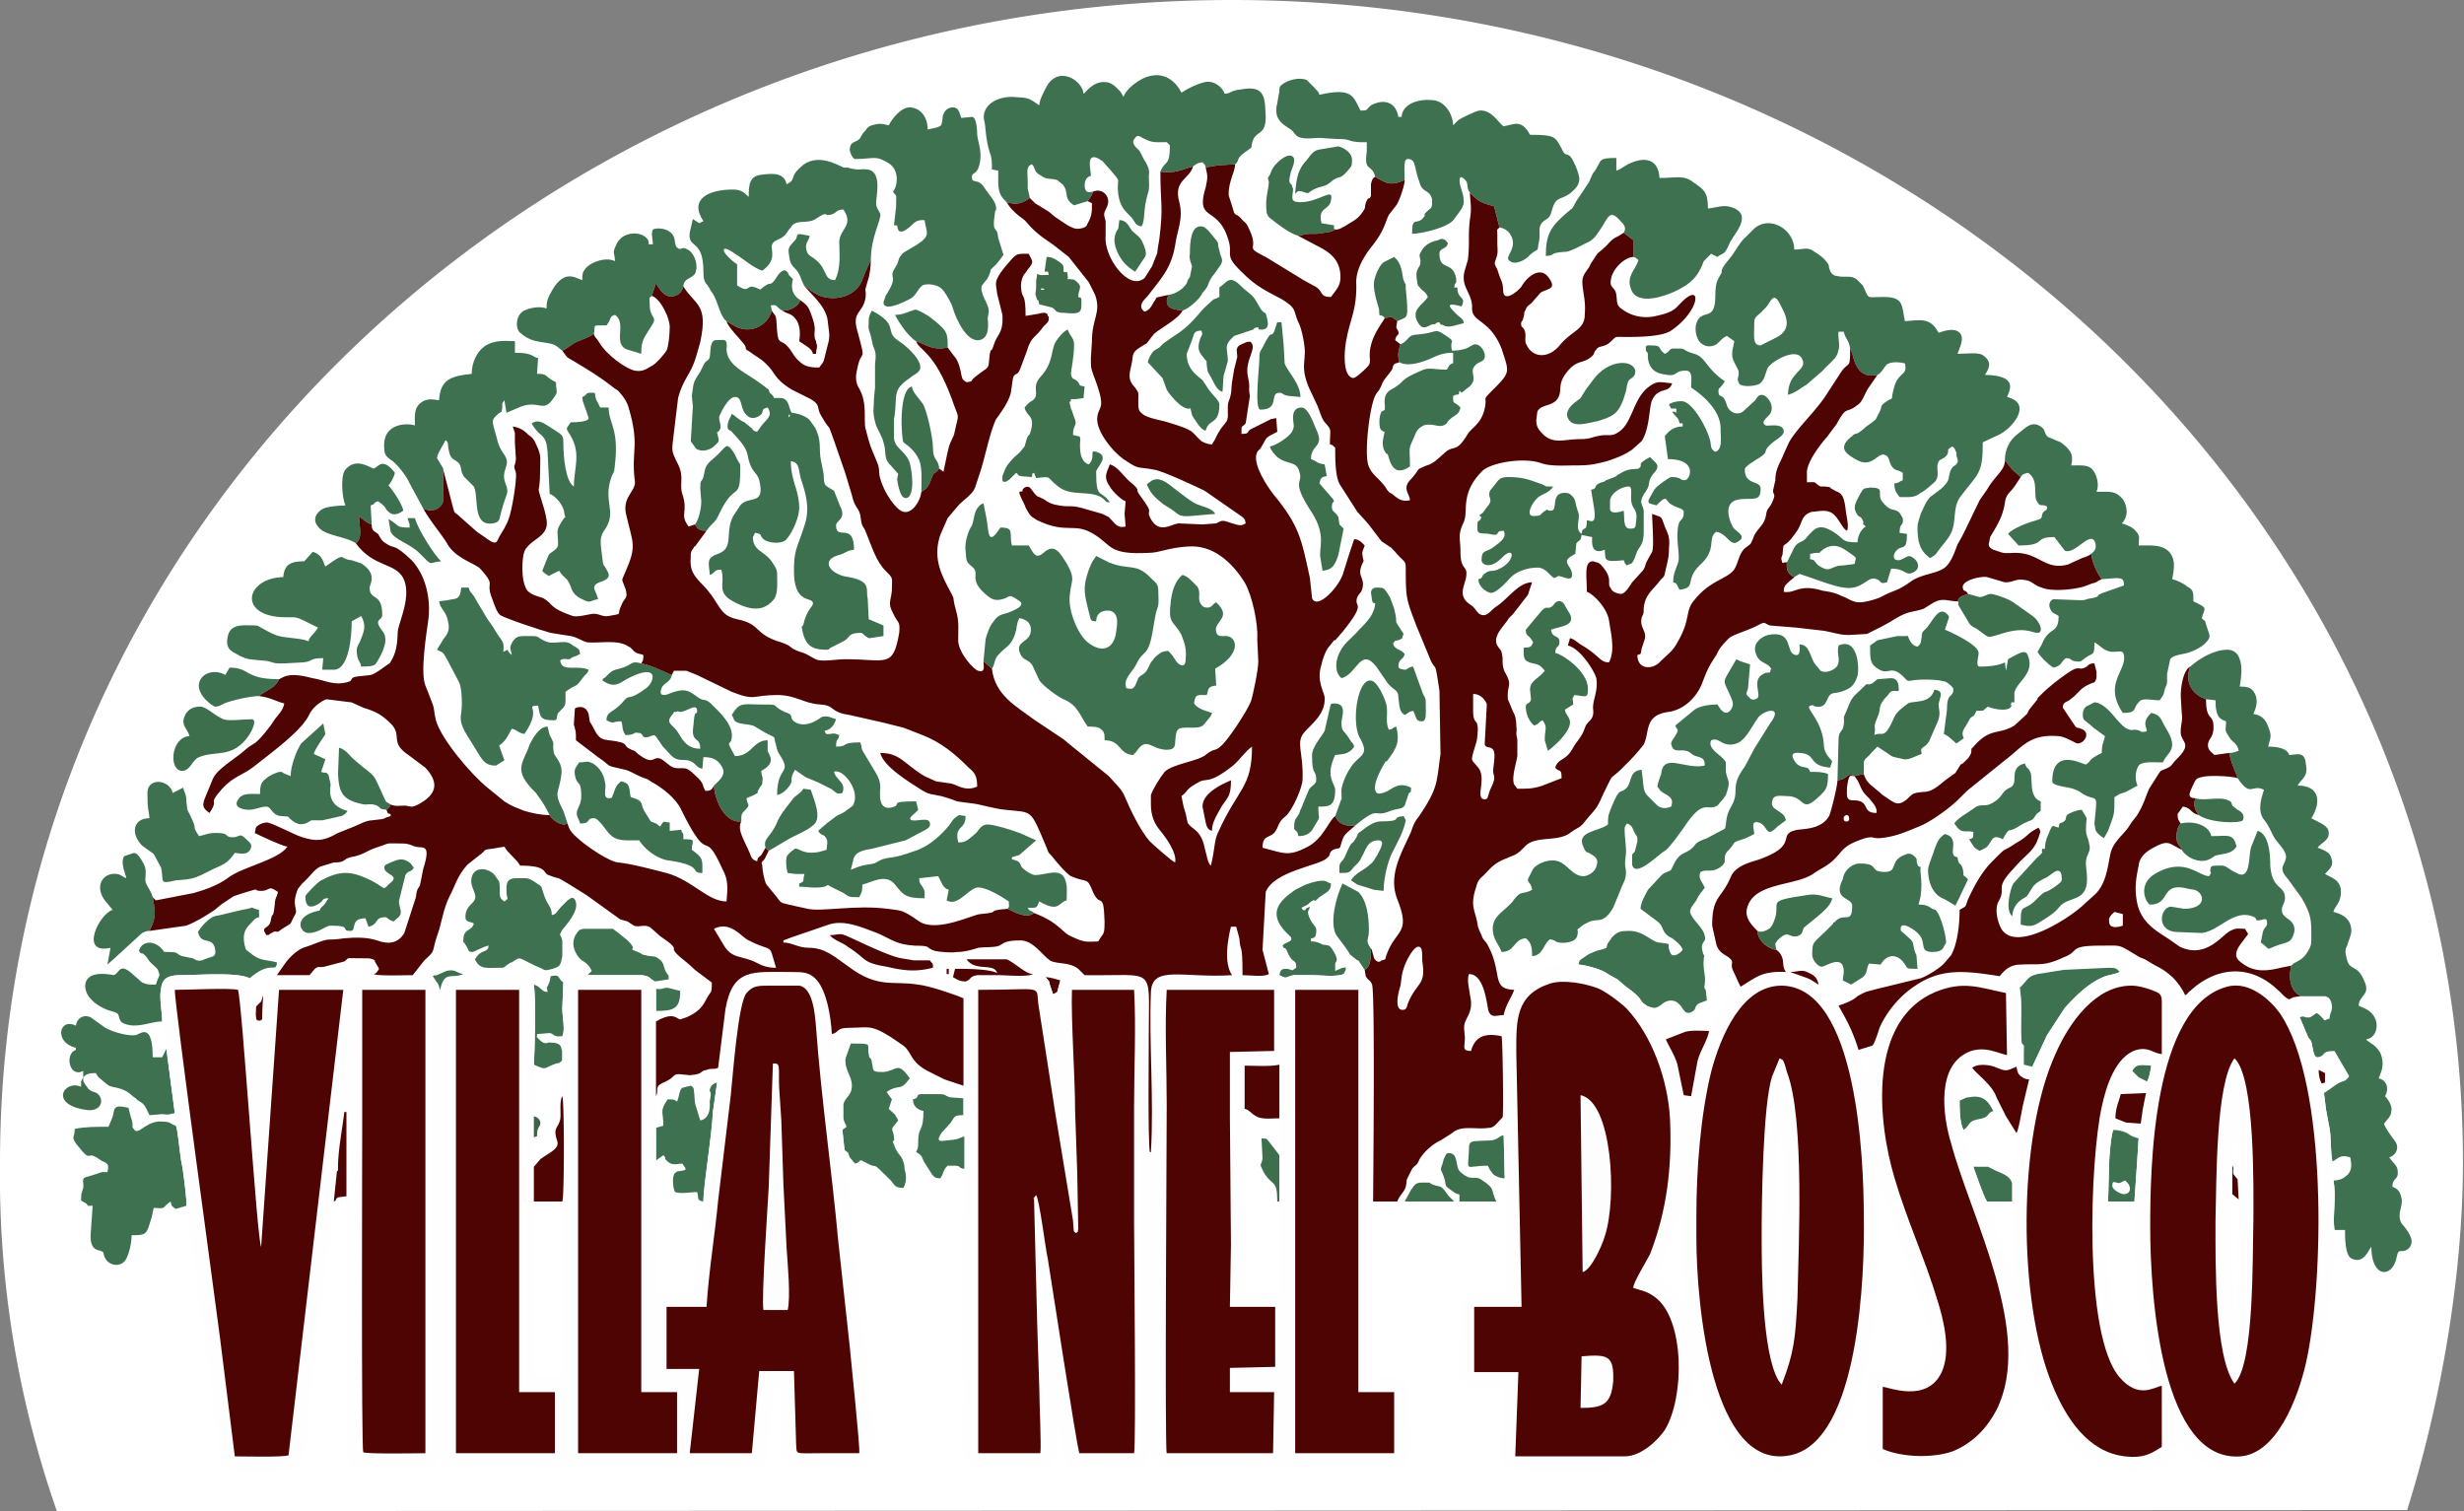 <svg xmlns="http://www.w3.org/2000/svg" xml:space="preserve" fill-rule="evenodd" clip-rule="evenodd" image-rendering="optimizeQuality" shape-rendering="geometricPrecision" text-rendering="geometricPrecision" viewBox="0 0 2340 1435">
  <rect x="0" y="0" width="2340" height="1435" fill="#808080" stroke="none"/>
  <defs>
    <style>
      .fil6{fill:#3d704e}.fil5{fill:#3e6f4d}.fil7{fill:#3e714f}.fil9{fill:#4f0404}.fil8{fill:#fefefe}
    </style>
  </defs>
  <g id="Слой_x0020_1">
    <path fill="#fff" d="M54 1435a965 965 0 0 1-54-331C0 494 524 0 1170 0s1169 494 1169 1104c0 107-21 228-53 330l-2232 1z"/>
    <path fill="#4e0505" d="M243 956c0 4-1 10 1 13 4 0 2 1 5-1l1-23-2 6-5 5zm757-12 4-2 3-11c-4-1-9-3-14-3 3 4 3 2 4 7l3 9z"/>
    <path fill="#3f6e4c" d="M1272 823v6c10 0 9 0 14-6 3-3 5-4 7-9 4-6 5-16 16-16 8 0 0 11-1 14-3 4-3 6-7 9-5 5-14 8-18 15l6 4 16 5 9 1c0-12 4-28 8-36 5-10 11-20 13-31l-2-4c-13 1 1 5-22 5-6 0-13 5-18 9-5 3-3 4-6 8-4 7-2-2-10 17-2 4-5 5-5 9zm816-49c12 8 39 8 42 5 2-5-1-8-5-10l-5-4c-1-3-1-4-4-5-8-4-23 1-31-2-2 6-1 9 1 13l2 3zM389 498v3c-14 0-9-2-20-8l2 12c4 8 18 11 27 20 14 14 8 9 21 8-6-5-22-30-25-41h-7l2 6z"/>
    <path fill="#3f6d4c" d="M1349 249c0 6-6 5-3 19 0 4 2 4 4 7 4 3 4 3 6 7-5 8-17 12-9 25 4 6 7 4 13 1h2c5-2-1-1 5-2 2 4 0 1 4 3 5 3 13-1 19-2 0-5-3-4-10-12-9-9 4-5 8-4 5-10-4-6-4-18h-3c1-7 2-1 2-8-3-18-16-7-16-24 0-6 7-4 8-10-4-7-9-3-9-3l-4 1c-6 2-10 5-13 11-2 4 0 3 0 9zm-360 25c1-1 5 2 2 1 0 0-4 1-2-1zm3-16c4 0 3-1 4 3-5 0-8 1-11-1l-1 7v4c0 10-2 5 1 14h1l1 4 12 3c5 3 2 4 9 5h2c18 2 17-1 17-12 0-3-1-2-3-3 0-8 5-9-2-15-4-3-3-1-6-2-5 0-1 1-2-3-1-7 0-2-4-4 0-5 1-6-5-10-3-2-6-4-11-4l-2 14zM79 1023l-1 2-1 2v5c-16-7-31 17 5 22 13 2 17-8 12-14-3-4-6-2-10-6l-3-4c-2-3-2-3-2-7z"/>
    <path fill="#fefdfd" d="M1503 1208c8-2 18-24 21-34 12-36 7-128-23-134l2 168zm-769-198-4 118c-1 18-7 105-5 116h23c3-12 0-44-1-59l-3-60-2-61-2-30c-1-20 2-25-6-24z"/>
    <path d="M1529 483v-7c0-7 10-14 18-14 3 0 2 7 2 11 0 11 6 9 5 20-1 8 0 9-6 9-7 0-5-10-6-17-3 1-13 4-13-2zm-18-18 1 6 1 6c4 22-1 18-6 17 0 13-4 4-5 13-7-5-1-14-3-20-4-11-2-12-6-16-2-2-3-3-7-3-14 0-6 17-13 17-6 0-1-3-7 1-4 3-2 4-10 4-7 0-2-12 5-18 6-4 10-4 14-10-11 0-4 0-13-3-11-4-17-6-30-6-8 0-9 3-13 8l-4 5c-3 8 5 7-4 17-3 4-2 4-6 6 1 3 3 1 1 4-2 4-3-2-3 9 0 6 5 4 11 5 13 3 4-3 14-3 3 6-2 10-9 15-7 6-12 2-12 13 0 4 8 9 19-2 13-14 14 4-4 11-5 2-7 0-11 3-5 3-2 5-7 6 0 8 9 13 12 13 6 0 16-12 19-15 5-5 15-9 25-9 8 0 11 7 16 10l4-2c4 0 13 6 13-1 0-10-13-12 3-20l1-10c3-4 4-1 5-8l10 2c0 3-2 18 12 12 1 10-2 12 18 10 2 4 0 2 3 5 5-3 4 0 7-6l3-8c3-5 6-7 6-18v-19c0-8-7-7 3-21 3-5 1-7 4-12 2-4 6-6 6-10 0-2-1-3-3-5l-4-4c-15 8-5 7-11 11-3 1-9-1-18 5-6 3 1 1-10 5-6 2-2 2-7 3-9 3-3 6-10 7zm-538-78c2 9 10 7 6 22-2 7-2 2-4 8l-2 7-5 6c-5 4-12 11-14 17l-2 5v5c3 1 3 1 7-2l6-6c4 3-1 3 15 4 1-5-1-2 2-4l2 5c16-2 9-1 21 8 12 10 31 3 42 11 4 3 2 4 7 4-9-13-13-2-13-29 0-4 14-15 0-19-7-2 0 5-7 12-11-3-8-23-8-24-1-4 0-2-3-3l-4-1c0-11 5-8 1-17l-2-6-1-2c-3-13 0-2 0-9h5l7-1 1-11c-7-1-3-1-7-5-3-3-5-1-6-7 0-3 3-15 3-28 0-6-4-8-6-14-4 1-12 11-13 15-3 9-2 18-13 30-9 10 0 16-7 22-3 2-4 2-8 7zm746 139c13-3 5 2 12-4 9-6 16-4 24 2 4 3 9 5 7 8-1 5 0 3-4 4l-8 1c-12 0-11 8-23 0-5-4-2-5-8-6v-5zm-22 8c-1 8 2 12 7 14l5-3c7 2 32 12 42 13 18 3 23-12 31-8 6 2 2 5 10 3l4-13c15 0 13 8 22 3 8-5 1-14-5-15-4 1-7 4-10 4-6 0-5-5-3-8 6-8 11 1 11-17l-7-1c0-11 4-5 3-14l-3-5c-5-5-8 0-16-10-7-8 4-14-12-14-5 1-4 0-7 2l-3 5c-4 8-7 12-2 19 4 4 2 0 5 5 2 5-2 2 3 6-3 1-8 8-8 15-14 0-12-2-20-8-16-11-20-6-28 3-5 7-9 2-14 14l-5 10zm48 207c10-1 9-8 16-4l9-2c0-18-1-10 8-21l5-5 9 6c7 5 4 3 16 6 5 1 13-4 17-5-2-8 2-4 7-12l7-16c5-10 2-14 2-19 1-7 6-13-4-14-4 14-20 10-25 13-4 3-11 8-13 13-10 23-11 13-19 17 2-10-2-5 3-17 4-8-1-10 10-21 2-3 3-4 6-4s5 2 4-4c0-5-3-8-7-8l-13 1-5 4c-7 3-2-3-10 5l-2 2c-9 8-8 9-12 18-5 12-2 3-3 14-1 8-5 5-5 15l-1 38zm-296-143c0 7 3 4 7 12-2 4-2 5-9 5 0 9-1 13 9 15 6 1 8 3 11 7-5 7-14 9-14 18l1 9c-1 5-5 3-5 7 0 8 4 15 8 18 6-2 3-3 8-5 5 7 2 8 2 19l3 10c7-5 21-18 21-27 0-5-4-7-5-12l8-5c0-7-2-3 1-9 11 1 13 4 13-6 0-17-25-33-31-34 0-7 4-5 4-10 0-8-7-3-8-12 6-3 27-3 16-18l-4-7c-6-6-10 2-10 2-6 5-5-1-11 5l-15 18zm506 188c-7-2-5-3-8 2l-2 5c-2 4-3 9-3 13-2 1-2-2-3 2 0 1 3 0-5 7l-22 24c-3 5-8 26-1 31 1-14 12-17 14-19l5-8c3-5 10-8 14-10l7-5c7-4 7 4 7 7s-3 4-5 6c-14 10-8 2-18 12-14 15-16 2-16 25 11 3 13 1 24-6 6-4 9-6 13-11 8-10 26-4 26-26 0-11-3-16 1-24 2-5 2-5 1-10-1-6-3-7-3-13 0-15 3-7-4-19-4 0-12 3-14 5-2 3 0 4-3 6-3 3-4-1-5 6zM365 824c0 7 16 7 5 15-8 8-2 4-22-5-16-7-26-7-43 2-4 2-15 14-15 15 0 11 5 12 13 7 5-3 2-5 9-5l-4 6c-9 8 1 4-10 7-19 6-13 20-5 20 10 0 16-7 21-7 22 0 8 5 19 5 6 0-1-12 14-12l3 8c10-2 5-9 16-9 2 0 3 3 8 4l2-2c9-6 2-11 3-18l6-24c3-5 5-2 8-7l-3-4c-7-6-12-4-19-1-4 2-6 2-6 5zm937-261 1 7c1 3 0 2 3 3-1 13-12 21-18 28l-3 3-3 3c-15 13-16 31-8 37 15-4 18-30 33-11l11 16c6 7 10 6 10 13 1 9 1 14 6 17 4-2 3-3 8-4 3 5 2 10 8 10 5 0 4-6 4-19 0-4-2-5-3-8l-9-25c-3 0-5 2-7 3-3 0-7-1-7-3 0-8 5-6 6-12-4-5-10-4-11-10 3-4 1-2 5-3 6-3 2 0 5-6-12-19-4-4-9-24l-4-11c-6-9-5-9-13-9-3 0-5 2-5 5zM825 304c0 11-1 5 2 15l2 9c3 7 3 9 2 18v22l-1 10c0 10-2 13 2 26 2 5 6 11 7 16 3 9 0 15 6 21l8 9-1 5s2 18 8 18c10 0 6-30 3-36-5-10-14-12-14-22v-17c4-22-3-27 15-39 3-3 10-5 10-10 0-8-10-17-16-22l-7-5c-10-8 2-14-23-27-1 2-3 5-3 9zm381 120c1 4 4 7 7 10 10 8 18 3 21 14 4 12-9 7 12 39 14 22 6 34 8 43l2 12c7-1 11-2 15-15l5-25-4-4-1-7c-3-6-7-4-6-12 1-4 3-1 1-5l-13-15c1-5 2-6 7-7l-2-11c-8-1-7-3-13-5 0-14 12-11 6-26-3-6-8-23-15-23-5 0-8 3-8 9 0 8 2 8-1 14-3 5-15 13-21 14zM180 699c-18 1-20 33-7 33 8 0 9-10 16-13 15-6 28 0 42-14 8-8 14-22 8-22-9 0-21 2-27 0-9-4-16-12-22-12-8 0-13 4-15 10-3 8 3 11 5 18zm1066 18c0 22 4 12 4 24 0 4-6 6-7 9l-5 12-2 5-1 2-1 3c-3 6-5 5-5 14 0 4 3 1 4 8 8 0 12-3 15-9 7-12 4-4 4-19 10 0 16 0 16-16 0-6-10-12 0-33 6-1 13 0 18-8-1-4-1-2-3-5-7-12-9-8-9-18 0-5 6-18-7-18-4 0-3 1-4 4l-5 22c-1 3-12 15-12 23zm-13-493c9-2 7-2 18-2 5-1 13-1 17-4-2-2-1 0-1-4l-12-2c-4-16 8-12 9-22 3-13-11 2-29 2-11 0-7-5-7-13l-1-2v-1c-2-3-4-1-1-13 1-3 5-11 2-14-5-5-17 6-20 12l-2 5c-3 5-2 1-1 7 0 6-4 16-2 29 1 5 5 6 8 9 7 5 13 10 22 13zm626 347c2 2 0 2 1 4l9 15c2 4 4 5 8 7 13 9 9 9 20 6 26-9 32-2 38-2s3-11-6-17l-17-12c-4-3-15-7-21-8-4 0-7 3-11 3l-11-3c-5 2-8 2-10 7zm-749-291c-2 3-3 8 0 11s8 3 13 4c6-2 15-10 18-15l1-2 1-1c7-8 2-7 11-18 7-10 8-10 5-17l-2-8c-1-6 1-1-2-6-3-3-9-13-14-13-10-1-11 15-11 26-1 5 1 8 2 12l-2 10-2 3-1 3c-3 5-10 10-17 11zm87 109c19 0 8-16 18-16 4 0 2 2 9 3l11 1c0-13-13-25-15-32l-1-18-2-21h-4l-3 9c-4 7-1-5-11 15-3 5-3 5-3 11 0 7-5 48 1 48z" class="fil5"/>
    <path d="M875 467c4-2 7-5 9-11 4-11 3-4 8-11-1-10-6-7-6-20 0-9-6-37-10-42-5-7-9-10-10-16-13 3-10 50-8 53 2 2 10 6 15 17 3 8 2 20 2 30zm794 417c0 9 10 17 18 18-1-6-2-5 1-9 11-11 10-2 19-4 5-2 4-3 6-8l11-9c6-5 15-12 16-19-7-1-14-5-24-3-41 6-24 6-31 24-1 3-3 7-5 8-3 2-8 4-11 2zm162-58c0 11 4 24 16 28l10 6 3-6 9-19c-7-7-3 0-5-10-2-7-4-2-5-11-11-1 4-18-12-22-6 4-7 7-10 15-1 4-6 15-6 19zm-601-642c3-3 3-3 7-2 9 3 2 1 15-4 8-2 8-2 14-7 8-5 6 0 14-9 3-4 4-3 4-10 0-9-12-13-13-13l-18 3c-6 1-8 5-12 10-8 8-10 17-11 32zm85 118 7-1 5 4c10-5 11 0 8-31 0-7 0-2-2-8-1-1-1-14-7-20l-2-2-10 5c-4 3-8 12-9 18s1 14 3 21c3 10 1 4 2 11 1 1 3 0 5 3zm71 834v5h35c-6-12 0-11-13-20-8-6-10 2-21-8l-1-1c-4-5-1-17-10-17-3 0-3 2-5 6l-1 4c-3 7-1 6 1 12 4 11-2 7 11 16 4 2 4 0 4 3zm-308-878 8-12c1-2 5-3-1-16-2-5-6-7-10-11-3-4-5-10-12-10l-1 8c-1 2-7 8-1 22 4 9 9 14 17 19zm783 787c0 6 0 23 4 28 7-6 4-8 13-10 13-2 8-6 15-8-4-7-8-16-23-13-4 0-5 2-9 3zm-646 96v-44l-10-13c-4-4 0-2-7-3l1 19c-1 8-4 3 1 13 8 14 13 6 13 28h2zm119 0h47l-5-5c-6-8-6-9-12-10-11-3 0-3-14-3-6 0-7 3-10 7l-6 11z" class="fil5"/>
    <path d="M749 395c0-3 2 0 1 0 0 0-1 3-1 0zm-91-9-2 33 5 7c6 4 14 1 18-3s4-4 3-8c-2-9-1-1 2-8 1-4-1-6-1-11 0-1 8-19 15-19 8 0 4 12 12 18 3 3 8 2 11 0 6-4 0-6 8-8 6 9-3 12-7 19l-3 4c-5-1-3-2-6-4l-6-5c-5-2-10-7-12-8-2 5-4 7-4 12 0 4 2 3 4 5 5 6 13 13 15 22 3 17 9 16 11 24 6 25-10 14-18 24l-6 9c-9 15 0 30-13 36-4 2-7 2-10 6-2 5 0 9 0 15 6-2 3-5 11-5 4 14-5 21 11 30 13 7 28 12 39-2 4-5 3-17 3-24 0-4-2-7-4-10-7-12-19-11-19-25l2-4c7 1 4 2 8 6 5 4 18 5 22 0 6-7 12-21 12-30 0-7-2-15-4-21-2-7-4-14-4-23 9 1 7 9 10 18 5 15 8 28 3 43l-2 6c-5 15-8 18-8 37 0 33 18 24 18 31 0 3-4 4-8 16l-1 4c-2 4-2 0-1 6 3 14 9 18 23 18 3 0 2-1 4-2l12-6c7-4 4-8 17-8 1 0 5 5 8 5l13-2v-10l-14-6-1-20c-2-8 4-16-18-20-17-2-28-16-9-21l3-1 6-3 5-1c0-27-17-8-17-23 0-5 10-6 4-18l-6-15-5-3c-6-3-4-8-5-14l-2-10c-3-13 1-19-6-33l-5-7c-6-6-17-7-17-7-3-3-2-13-10-14h-7c-1-3-2-3-4-5l-1-3-8-6c-15-11-32-17-32-33 1-10-2-8-10-8-6 0-5 11-6 16-1 4-3 3-5 6l-4 8c-7 11-6 9-8 23l1 10zm905-55c0 4 1 2 2 5 0 0-2 16 13 19 17 4 10-3 23-3 7 0 5 9 5 16 12 8 28 22 28 39 0 9 2 20-5 22-6-3-3-7-6-14-3-10-16-34-26-34-5 0-9 1-12 3l2 4h5c0 7-1 3-1 3h-3c4 6 6 5 7 11h3v3c-7 0-12 3-16 8l-1 1 3 22c29 0 21 20 16 20s-3-3-13-3c-1 0-12 7-16 12l-5 9c-2 5 2 4 7 6 12-12 7-4 16 0 3 2 10 3 10 6 0 12-6 2-6 24 0 8 2 17 1 23-2 7-5 11-5 20 4 1 3 2 6 7 17-2 4-9 20-24s6-25 15-31c11 2 13 15 21 9 8-5-2-9-5-13-4-7-11-26 8-27 12-1 18 2 18-10 0-8-15-3-15-18 0-2 2-3 4-5l6-4c17-10 3-6 18-18 3-2 9-6 9-9 0-9-15-5-17-6-6-3 2-8 4-11 5-8-3-18-8-18-3 0-4 2-6 5a51 51 0 0 1-1 1l-11 10c-4 3-12 2-15-6-4-14-8-5-8-14 0-3 2-2 6-9-18-12-18-23-29-26-16-5-4-5-20-5-4 0-3 3-8 5-8-6-1-8-15-8-3 0-3 1-3 3zM665 711c-15 0-18-12-23-18s-10-7-3-15c1-1 0-2 3-2 6-2-1 0 4 0 6 0 16-9 16-1 0 5-2-2-3 9l-1 10c0 11 7 6 7 17zm13 35c1 15 11 36 26 34 0-7 0-7 4-11 5-6 2-3 1-11l7-3c7-4 1 0 5-6 1-3 3-2 3-7 1-4-1-5-1-10 15-8 7-15 6-19v-10c-14 0-15 15-31 15-10-18-4-8-3-18 1-12-11-23-19-31-6-6-7-3-12-6-9-6-12-11-29-4-8 3-9-1-6-7 3-4 8-5 9-11-9-4-19-9-29-11-11-3-8 2-21 5-7 2-7 2-13 8-3 3-1-1-3 3 11 8 16 3 23-1 32-17 27 3 18 9-18 13-14 4-21 12-9 11-16 9-16 18 8 4 5 1 14 1 2 5 0 7 4 13 10 0 7-3 12-2 6 0 2 5 9 4 5-1 6-4 9 1 8 11 1 3 13 16 8 8 13 2 21 7 4 3 4 5 9 6l1-11c8 0 14 2 18 10 4 7-4 13-8 17zm1143-132c-8-1-9-13-10-10h-9l-19 4-7 5c0 14 0 18 9 23s11-5 23 7c4 4 3 4 9 3 7-1 22-1 29 1 3 0 9 6 9 7 0 10-6 2-6 20l-3 23c5 2 8 6 12 9l7-5c-3-6 0-8 5-17 2-4 2-2 5-5l2-4c9 0 5 0 11-4 1 1 18 6 22 0v-1c1-3-3 2 0-2 1-2-2-1 3-1v-7c-1-11 20-19 13-37-2-7-8-3-19 3l-2 11-1-8c-6 3-15 4-24 4-4 0-1-9-1-13 0-8-29-21-32-22l4-12-1-2c-8-9-13 3-20 12-4 4-5 4-5 9-1 4 0 6-4 9zm289 208c-11 0-10 0-11 4 0 4 2 1-1 6-10 0-23-18-50-3-20 11-9 30-6 30 20 0 9-22 36-15l6 1c10 3 12 18-10 18l-12-2c-10 0-15 22 4 24l25 1c17-2 31-24 50-15 2 1 1 3 3 3 6 0 9-4 9 3 0 3-3 4-4 8l-2 10c11 8 3 7 18 2 3-1 8-2 10-4s4-7 4-10c0-11-12-10-12-19 0-4 3-7 3-11 0-13-12-7-14-31 0-10-1-30-12-33l-6 15c-3 8 0 33-14 25l-2-1c-6-3-8-6-12-6zM154 970c0-9-3-23-1-31 1-11 8-13 20-13 15 0 53-3 64 3 21-18 25-4 26-15-10-3-15-1-24-8-5-4-5-3-6-6-4-14 1-19 6-24 3-3 3-4 7-5v-7c-13-3 1-3-16 0l-21 5-5 1c-6 2-13 10-16 15 3 13 13 4 16 15 2 9-2 8-7 10-4 1-5 3-10 2l-4-2-10-2c-8-3-1-4-17-4-9-13-22-10-24-1 3 5 2-1 8 7 2 4 8 8 10 11l1 3c1 3 0 2-3 11-7 0-8 0-13-2l-8-7c-14-13-13-2-19 0-1 0-25-6-27 9-1 13 14 22 24 25 3 1 5 1 7 3 2 3 0 8 9 10 11 3 23-3 33-3zm1176-643c-2 6-3 10-1 17 7 4 18 1 26-2s13-7 25-7v10c-4 1-4 3-6 6-11 0-16-2-22 0-26 11-15 10-31 19-9 5-5 15-6 19-1 2-4-1-5 10 0 6 0 10 5 11-1 5-4 13 1 20 2 3 1-2 3 5 3 10 8 16 20 8 0-19-2-15 4-28 2-5 3-8 9-11 10-3 15 4 22-2l1-2c7-7 10-5 12-13-7-7-7-2-7-11 6-3 5 1 6-5l2 2 5-4c13-9 1-15 8-22 3-4 10-3 9-10 0-4-6-13-12-9l-2 1c-4 3-12 4-17 4-3-11 5-7-7-15-9-6-7-3-20-1l-9 1c-6 1-6 6-13 9zm-172-54v9c-8 4-2-1-14 10-6 6-14 18-29 27l-10 7-4 4-5 3c-3 3-5 7-6 11l14 15 4 11c3 5 10 13 15 16 10 6 6-4 9 8l1 2c3 4 7 12 12 13 3-12 13-5 13-25 0-4-8-10-12-17l-4-6c-6-5-15-11-15-25l5-13c2-5 1-9 9-9 1 4 1 3-1 7-2 6-3 11 1 16 8 11 3 0 6 16l4 7c2 4 5 11 10 12l1-15 4-14c0-12-4-14 4-22l2-2 6-2 12-4 1-1c3-1-2-1 4-1 1 1-2 2 4 2 7-1 5-7 4-12-2-7-1-1-6-8-7-12-5-10-16-19-8-8-12-11-18-5l-5 4zm820 406c0 6 3 5 10 12l11 8c-1 6-3 7-3 16-14 7-9 7-15 11-3 0-32-17-32 16 0 5 17 5 22 8 4 1 5 3 9 5 12 6 12-3 9 27l1 6c1 3 5 6 8 8l4-7c6-17 6-14 6-32l5-3 6-2 11-6c-3-6-2-16 2-20 5-3 14-2 22-2 5-11 16-12 2-34-4-7-4-11-13-13-13 12 2 18-8 18-4 0 0-1-7-2-5 0-3 1-8-1-4-2-7-6-10-9-4-5-13-16-21-16l-8 4c-2 2-3 4-3 8zm-710 96c3 7 9 10 19 9 23-19 17-8 31-13 10-4 13-2 16-6l3-9c2-7 3 0 3-8-12-6-17 1-24 4-3 1-9 4-10-2-2-7 8-24 10-27h1l5-7c5-8 7-13 4-26-4 1-2 2-7 3-4-8 0-17-3-26-2-6-7-17-12-20-14-7-21 37-13 53 11 19-1 16-9 30-3 4-9 17-8 23 0 9 1 2-2 11l-4 11zm-718-51c-3 5-5 6-4 12 2 11 6 4 6 20 0 6-2 9-4 14-1 5 1 6 3 12 11 0 5-5 13-5 5 0 12 13 16 16 6 6 15 5 27 5 5 8 16 17 27 19 36 5 20 12 33 12 0-13 1-14-10-22 0-9 5-10-8-10 0-10-1-3-2-9l-11 1v-8c-6 0-5-3-9 4l-4-3-5-2-5-8c-6-9 0-11-14-15-2-9 0-13-9-15-6 4-6 9-8 13-1 2 0 3-4 3-5 0-3-7-3-12-1-9-4-16-12-21-6-3-6-1-13-1z" class="fil6"/>
    <path d="M142 884c6-12 6-17 3-32-2-8-7-11-7-17 1-11 0-12-4-19-2-3-4-6-7-6l-9 3c-4 6 1 16 2 21-5-2-6-5-14-4-11 2-16 15-4 28l5 6c-13 4-32 43-2 36l-3 16 9-8 1-1 23-21c3-1 3-2 7-2zm196-368c7-6 3-16 3-26 2 2 8 7 12 8l-1-18c6-2 1-2 7-4 9 6 6 7 10 10 5 5 11 1 14-1-1-7-12-22-14-24 2-3 5-7 6-12-2-3-6-7-9-8-5-2-7 2-11 4-4-1-17-11-27 1-5 6-3 27 0 34-6 0-17 1-21 3-6 3-11 10-5 17 6 9 26 9 36 16zm877 410 2 1c5 3 5 0 12-1h16c9 0 24 2 31-1l2-4c0-4 0-2-2-2h-1l-7 3v-7c1-3 4-3-3-14-3-4-3-3-9-4-4-2-6-3-11-3v-3s5 1 5-6c1-6-4-6-7-15-2-6 0-4 1-9l-4 2v1c-1 0-2 2-4-2l6-3 2-2c8-6 1 3 9-5l6-4c3-2 5-4 5-9-5-1-4-6-24 1l-10 5c-16 11-25 22-10 39l6 6c2 5-5 4-8 8 2 5 2-1 5 7 5 11 8 5 8 14-6 4-2 2-9 1-5 0-6 1-7 6zm641-144c7 11 10 6 18 8 0 6 0 6-4 7 4 6 4 8 10 11l6-3 2-2 4-6c3-4 8-1 10 0 7-13 5-6 13-11l5-3c11-6 9-2 14-10l4-3v-9c-12-4-7-23-10-28-2-5-3-2-5-8-14 3-8 16-11 20-1 3-5 3-8 6s-3 5-8 9c-12 9-13 1-22 8-7 5-15 9-18 14zm-1334-8c2 4 9 9 14 9l3-1-4-12c-10-19-4-16-2-34 2-11-6-17-7-21-2-11 2-6-4-17l-2-8c-8 0-14 11-17 17-6 18-17 24 6 46l7 10 6 11zm1031-421c0-11-25-14-41 9l-6 8-5 8c0 1-20 11-10 22 6 6 19 1 26 0 16-5 21-7 27-28 1-4 1-8 3-11 2-2 6-3 6-8zM660 498c3 5 5 6 11 6l3-4 1-1c6-6 5-5 9-13 14-29 19-9 19-41 0-6 0-3-3-9l-3-6c-8-12-7-5-19 5-10 8-8 11-10 18-2 6-3 1-3 11l1 12c0 6-2 17-6 22z" class="fil6"/>
    <path d="M1296 921c6-3 6-13 6-20-6-9-2-7-2-18 0-13-2-28-10-36l-15-8c-5 10-13 36-6 49l6 8c12 16 2 6 14 16h1l6 9zM246 661c7-6 15-7 19-16-33 0-27-11-47-11l-4 7c-10-6-23-2-25 8-2 12 14 22 15 22 4 0 5-1 9-3 7-3 25-7 33-7zm121 108c2-2 3-2 4-5-4-3-4-1-6-6-13-28-6-17-28-36-5-4-8-10-15-12l-1 25c1 18 4 25 25 29 5 0 7-1 12 1 5 3 1 3 9 4zm360 36 3 3 17-10c6-4 20-9 26-15 8-7-1-26-3-33l-7-1c-4 6-8 6-11 11-17 21-11 18-19 30-4 6-8 8-6 15zm1345 2c3 6 17 15 28 8 6-4 3-2 11-4 7-1 10-3 13-7-3-13-8-10-24-10-2-10-16-15-29-12-3 3-4 8-4 13 0 7 3 7 5 12zM870 324c11 4 16 9 30 6 0-14 0-16-17-29-3-2-11-7-14-7-7 2-11 5-19 5 4 8 13 21 20 25zm559 795-1-41c-5 1-5 4-12 5-20 1-21-1-21 10-1 21-4 14 18 14l2 4 3 4c2 2 7 4 11 4zm596-102 6 6 4 2 4 2c2-3 3-9 4-15-9-1-15-2-18 5z" class="fil6"/>
    <path d="M1499 916c4 0 22 4 28 9l9 5 7 6c5 4 10 7 14 12 3 4 2 4 7 7 7 3 9 3 15-2 5-4 12-4 16 1 3 2 5 12 13 6 3-2 1-4 5-7l8-3-1-9c-1-4-2-1-1-7 1-9-2-13-1-23 1-8 0-1-1-7-3-10 4-9 2-15-1-8-12-15-14-23 0-4 4-8 6-11 2-5 5-8 8-12-2-5-7-9-4-15 6-3 10 1 18-4 9-6 2-8 7-15l2-2c8-9 1-6 16-11l8-4c0-4-4-13 4-11 10 3 6 16 18 4l8-6c-1-6-5-7-9-10-3-2-5-4-4-8 1-7 8-5 14-5 19 0 12 19 33-2 5-5 6-8 6-19-5-2-10-2-17-2-2-7-7-2-13-8-4-5-7-11 3-10 17 1 7 12 29 14l2-6c-5-6-8-9-8-17-2-24-20-35-12-36 2-1 1 0 4 1 6 1 9-1 11-6 4-10 7-5 16-9 8-3 10-6 13-14 2-9 0-37-18-29-2 8 2 13-1 19-2 4-11 8-16 5l-5-6c-5-6-5-19-15-19 0 5 1 11-4 10-10-2-1-24-26-19-7 2-14 8-12 16 3 12 11 9 15 16-2 5 1 3-5 4-15 5-4 20-8 24-3 2-6 2-8-1-4-3-2-4-1-8l2-23c-5-2-8-2-13-5l-7 12c-6 10-5 9 0 20 3 7 6 11 1 17-5 5-9-1-12-6-9 0-19 2-23 6l-17 14c1 4 4 3 1 8-2 4-4 5-5 9 2 11 9 4 17 8l4 3c6 3 11 1 11 10-18 4-37-11-41 5 0 4-4 11-4 15l3 4c4 4 14 5 10 15-5 2-9 2-13-1l-8-8c-6-5-5-11-6-18l-1-8c-12 1-9 11-14 17-7 7-6-2-14 17-3 8-4 8-4 18-9 7-31 6-23 22 2 4 2 4 5 5 5 3 10 5 7 13-1 4-6 8-11 9-11 1-16-11-25-14s-20 2-24 7l-3 6c-5 8 1 5 2 14-9 5-10 0-17 9-7 11-23 15-20 32 1 7 6 12 8 18 13 0 11-12 23-13 5 4 6 8 6 17 11-1 10-11 17-16 6 1 4 2 8 3 6 1 17 0 18-7 2-8-4-2 6-10l4-2c9-5 14 3 24-14l7-17c2-6 6-10 5-19-2-9 1-12 0-22l-1-12c0-7-1-5 2-10 6 2 5 5 8 10 2 3 2 2 2 7l-2 8c-1 4-2 2-3 5v9c2 11 18-3 22-6 14-12 7-3 19-18l8-11c19-29 22-15 32-21l6-7 2-3c5-14 2-12 0-22v-9c-3-7-18-12-14-21 8-3 9 5 20 4 12-1 17-15 25-26 6-7 24-11 11 6l-5 8-10 16-9 17c-15 20-4 23-13 38-6 10-4 17-6 21l-17 9c-14 5-9 6-16 11-6 4-9 3-14 11l-4 8c-2 2-6 2-9 5l-13 14c-2 4-7 12-7 18l16 12c7 5 3 11 14 16 4 3 9 7 10 11-2 3-10 9-12 2-4-9 4-7-11-9-7-1-14-11-28-11-8 0-11 1-15 5l-2 2c-5 6 4-5-1 2-7 8 3 6-13 10l-7 3-6 4c-3 2-3 2-4 6zm173-588c-8 0-6-9-6-22 0-6 4-6 9-12l2-2c4-4 7-16 13-4 4 8 15 24-4 33l-14 7zm85 3c3 5 3 12 7 18s9 9 19 7c4-2 6-7 9-10 5-3 12-2 17-1 3 12-6 8-10 22-5 18 2 7-10 16-3 3-2 2-3 6l-4 8c-1 3-8 6-13 11l-4 3c-4 2-3 0-6 3-13 10-8 16 3 22 16 10 21-7 28-4 4 1 4 6 6 10 4 6 5 3 11 7v7c-3 1-4 3-8 3 0 7 2 9 5 13 9 0 14 1 20-4 3-1 12-9 14-11 5-7-1-14 4-20 2-1 6-3 7-5 3-5-2-4 5-8 3 2 2 2 4 6v3c2 5 2 7-3 10-5 5-3 11-6 15-4 6-11 10-16 14-4 4-7 12-9 16-1 4-3 8-3 13 0 13 2 22 12 29 7-4 5-4 10-10 7-9 12-13 13-27 1-9 1-16 7-23 16-21 20-20 20-50l15-7c13-6 33-30 8-36 2-5 6-12-1-17-5-3-13-4-20-4 4-6 7-12-1-18-4-4-16-2-25-2 2-6 7-15 2-20s-14-2-20 0c-8-15-17-12-32-11-3-15-1-23-20-23-18 0-13 3-20-11l-6-6c-6-4-11-1-19-3-2 0-5-2-6-5-2-4 0-4-3-8s-7-7-12-10c-6-5-11-2-19-2 0-19-23-33-38-20l-8 8c-6 5-10 14-15 20-4 5-7 8-8 12v2c-3 6-6 7-6 22 0 26-13 11-18 26-2 6 0 17 6 20 4 3 10 2 13 0 5-4 4-5 10-8l7 5c-1 7-4 13 0 20l4 8c1 7-2 6 0 11 1 5 14 4 19 2 6-3 6-10 9-16 4-6 26-19 32-9 7 12-13 12-13 35 9-3 11-6 18-10l15-13c4-5 10-9 13-14 5-10 1-15 2-23h5c1 6 5 8 6 16zm323 302c-6 16 3 27 15 31l9 1c0 17 5 18 10 20 0 10-2 7 3 15 3 5 8 6 9 13-4 1-4 2-9 2 1 7 6 18 8 24 13 19 13 5 25 11-1 4-6 16-2 25 3 6 3 2 11 19 3 6 11 12 12 19 0 9-9 10 2 22l13 18c9 16 9 20 9 37 0 6 0 8-3 13-5 8-7 8-14 12l-1 1-1 1c-3 12-1 24 9 29h23c4 1 5 3 6 6 1 4 1 6-1 11-2 8 1 3-3 5l-2 1c-2-1-4-5-8-7l-6 4c-7 1-4-2-10 0l8 19c3 4 3 3 4 9 1 4 1 8 4 10 10-1 3-6 17-6l14 24c-6 8-4 1-18 12l-6 4 2 16 3 16c2 8 1 23 3 33 6-3 7-7 17-4 1 6 2 11-2 16-4 4-8 6-14 6 3 16-1 34 1 47h10c0 7 0 24 6 27 12 6 16-8 19-11 0 30 20 30 24 10 2-11 5-2 12-9 4-5 2-10-1-15-5-8-7-7-8-13s2-11 2-17c-1-7-3-11-9-13 0-9 6-6 5-15 0-5-4-7-8-13 7-2 10-10 5-16-3-4-9-12-10-16 3-4 7-7 7-12 1-5-3-11-6-14 4-7 2-15-6-17 2-6 6-12 2-23-4-9-12-11-14-14 8-1 12-10 9-19-4-9-10-10-16-13 0-10 12-10 5-24-6-15-13-9-16-19-1-5-3-9 0-14 1-4 4-10 4-14 0-14-13-17-17-18 1-6 8-8 7-22-2-9-8-10-15-14 3-4 9-7 6-15-1-6-8-8-13-10 3-5 13-7 10-17-2-5-11-8-16-11 9-14 9-31-13-31 3-6 10-8 8-19-1-13-6-11-16-10-2-7-13-8-20-8 2-9 4-9 0-19-2-6-6-11-14-12 1-3 5-10 2-18-3-7-7-8-15-8 0-1 8-35-12-35-12 0-26 8-35 16zm-1146-5 8 7c3-4 2-9 6-13 7-8 12-8 16-20 2-6 1-9 4-15 6 1 11 4 11 11 0 13-16 10-10 23 3 7 9 5 12 12l6 13c3 5 18 16 23 18 14 6 15 15 23 26 5 0 9 0 12 2 4 3 4 5 4 11 16 0 13 13 27 14l3-3c10-15 13-3 28-2 6 0 9-1 9-7 1-15 2-14 17-14 7 0 9-1 12-5 2-3 5-5 6-9l-9-3c-4-2-6-3-8-6 1-9 3-8 12-8 2-5 0-8 9-9l-1-16c25-14 21-30 11-31-5 0-9 1-10-4-3-10 16-13 0-28-3 1-4 5-8 5s-5-1-7-4c-3-5 1-10-3-16-4-4-9-10-14-11-7 5-10 16-11 24-3 24 2 18 10 33 3 8 5 13 4 23 0 9-6 6-9 2-2-3-4-7-8-10-7 1-7 2-12 6l-4 5-3 6c-3 6-6 5-9 9-2 4-3 11-8 10-4 0-4-1-4-5 0-6 7-12 10-18s3-6 8-11c8-7 8-31 12-42 2-4 1-12 1-17 0-7-3-8-7-12-14-15-21-7-40-15l-6-3-6-3-4 6-3 7c-5 15-5 20-1 36l2 8c1 4 1 5 6 5 0-7 5-11 13-10 9 2 7 13 6 20-2 16-13 21-27 10-9-7-19-30-17-45 1-14 6-14-3-30-6-9-11-20-22-10-8 7-10-1-14-7h-16c-3-12 3-17-11-17-12 19-11 4-13-8l-3-15c-3 1-4 2-6 5-3 4-3 11-5 16-4 6-7 17-6 24 1 10 0 10 6 15 9 7-5 12 15 28 5 4 9 5 17 2 4-2 4-3 9 0l3 2c9 5-5 10-10 12-8 2-10 3-14 9-3 3-6 12-7 16l-2 21zm22-436c10 3 15 1 22-4l-2-9v-7c0-8-2-14 4-16 4 4 1 7 9 11 5 4 9 2 15 4l5 4c7 8 0 13 11 20l13-4c2-3 4-5 5-9-5 1-7 1-8-5 0-6 2-9 6-10 0-6-6-26 11-14l8 9c11 13 5 5 7 23 2 11 5 14 13 22 3 4 3 7 9 8 4-6 1-14 6-31 2-5 1-11 1-17 1-6-1-9-3-13-3-4-4-9-7-12-1-1-8-6-3-11 2-3 4-2 7 0 10 5 11 4 23 4l3 3c0 21-5 14-9 25 14 2 20-2 31-5 4-3 4-3 9-4 2 3 2 1 3 5l12-2 16-1c5-4-1-5 13-14 4-3 2-2 3-6 3-13 13-6 13-25-1-16 1-31-24-26-10 1-9 4-15 4-2-6-10-13-19-11-8 2-16 6-22 10-5-10-15-19-29-16-11 2-24 13-26 20l-3-5-4-4c-2-2-6-5-10-5-12-1-18 9-21 11-1-13-25-28-36-5-2 4-6 11-6 16-11-7-8-7-26-8-18 0-30 11-26 24 1 4 1 17 5 29 2 5 2 9 2 16l6 1c0 16-1 22 8 30zm948 245 7 9 8 7c2-3 3-3 7-4 11 7 4 22 9 28 3 5 4 1 9 4 0 5-1 2-4 6-2 4 1 5-6 7s-22 7-27 13l10 11c28 0 13-8 34-8l10 13c10 4 25-21 29-7 1 6-1 7-4 10 1 9 6 19 10 24l13-1c7 0 8 1 8 7l-20 7c-8 3-1 3-10 5-8 1-5 2-11 2l-26-1c-3 1-5 5-3 9 2 5 4 4 8 7 0 18-9 9-16 27l-4 7c3 5 9 11 15 15 9-2 7-6 12-9 6 0 3 2 9 3s6-1 9-3c8-6 9-1 9-15 6 3 9 9 18 9 6 0 9-2 10 3 3 15-20 27-1 55 14 0 9-4 15-10 3-5 12-2 20-2 4-6 3-3 5-11 1-3 2-3 2-7v-7l3-14c2-3 7-4 12-5 7-1 18-6 22-11 4-4 4-6 2-11l-2-6c-2-7 0-1-4-6 3-11 6-9-8-16 0-9 0-11-6-14-3-3-10-6-14-7 0-4 5-17-3-26-7-7-16-6-29-6 0-6 2-9-3-14-2-3-9-6-13-7 7-7 5-17 1-23-7-8-11-7-25-7 3-7 0-16-3-20-4-6-11-5-21-5 2-9 1-14-10-22l-12-5c-4-3-2-7-7-10-9-6-15 2-23 8-6 5-11 13-11 24zm-598-269c11 6 14 9 28 3 0-4-1-17 1-19 2-1-1-1 3-1 7 1 5 9 10 22 3 11 9 6 12 16v4c0 5-2 5-4 7l-3 3v2c-7 11-12-2-12 17 9 0 35-6 40-14 5-7 10-12 9-18 0-8-6-16-3-22 3 1 4 2 6 5 1 3 0 6 3 10 8 8 9 9 23 13l5 20c3 0 8 3 10 6 9 14-7 22 0 26 5 4 15-1 19-6 8-7 7-2 8-10 3-11-2-16 5-22 6-4 6-4 8-11 4-14 9-8 19-17 9-8 8-13 3-25-7-16-8-6-12-14-7-13-6-15-31-15-8-15-15-10-25-8-5-3-11-16-23-15-3 0-19 8-20 9l-5 5c0-9-7-24-21-24-11-1-27 3-28 16h-3c-3-17-17-16-26-11-5 4-2 5-10 5-7-14-8-22-39-15-1-4-3-4-5-7l-7-7c-7-3-18 0-23 4-3 2-3 3-3 7l-1 5-1 6c-4 15 5 20 13 25 6 5 3 10 25 8h3l16 1c14 0 8 2 21 3h7v9c-3 20 5 11 8 24zM957 863c6 3 18 10 25 4-3-3-4-1-6-5 9 0 8 1 11-6 19 11 18 1 26-1 0-9 1-14-2-21-5-10-18-3-28-3-3 0-11-5-13-8-2-4-1-5-9-7v-2l7-2 16-14-9-4c-8-4-21-8-30-10-12-3-13 1-18 7-8 7-10 9-17 9-4-17 7-11 7-25l-6-1c-4 2-6 4-9 9-8 10-20 21-33 25-22 8-21 5-31 8-7 3-5 4-14 5-7 1-11 3-16 5l2-8c1-7 5-10 18-12l32-8 19-10c3-2 5-3 4-7-2-5-11-1-17-2-5-2 3-6 6-10l-2-8c-29 0-11 3-24 6-13 2-10-15-10-19 0-8-3-12-9-22l-6-10c-4-6-2-6-4-11-20 0-10 4-23 4 0-9 2-4 3-11-4-1-3-2-9-1-4 0-3 1-5-3 6-1 9-5 11-11-4-1-8-4-14-2-1 1-15 12-26 4-5-4 1-6-9-9-15-7-1-7-25-7-5 0-13-1-17 1-3 1-7 7-8 9 3 5 1 6 8 8 5 1 11 1 14 3l10 6c10 5 8 3 9 8 2 6 1 7 4 12 13 20-2 10-2 39 5-1 9-5 12-9 4-6-1-5 5-15l10 7 12 5 12 6c5 3 5 6 11 4 4-10-6-12-8-20 8-4 26 18 18 32l-8 6c-10 6 0-2-17 11l-8 7c3 5 5 3 7 6 3 4 1 8 1 12l-7 2c-16 3-19-4-23-3-3 2-7 5-8 8-1 5 0 12 1 15l8 1h8c-2 6 1 7-5 9v3c7 0 15 2 24 0 6-2-1-3 12 3l6 3c6 4 5 4 15 4 2-4 3-5 3-12 9-2 22-11 31 0 8 10 10 13 28 13 0-6 1-6-2-11-2-3-3-3-3-8l18-2 4 8c2 3 3 4 6 5l-2 10c10 6 19-9 28-12 8-2 25 9 31 13 0 5 1 4-1 7zM844 119c-5-1-7-2-12-1s-8 2-10 6c-4 3-4 7-7 9s-8 2-8 9c0 3 3 9 5 9 18 0 19-4 32 4 11 7 8 23 4 27 4 6 3 0 3 14l-2 18h3c1 15 16-3 17-3 3-2 5-2 9-2 2 14 8 15-15 28-5 3-6 3-9 8l-2 6-3 5c-5 9 5 5-8 25l-2 6c0 10 21-1 25-3 6-3 7-9 12-13 4-2 14-1 18 3 2 1 10 14 11 19 3 10 13 32 25 30 11-2 8-18 8-21l1-6c0-8-7-14-7-23 0-3 5-6 7-11 4-9-2-2 8-12l6-8-5-16c-1-12-5-4-4-17l1-8c1-4 1 2 1-3 0-7-7-13-12-21-6-8-11-2-11-9 0-4 3-2 6-8 5-14 0-23-1-32 0-1 0-17-5-17l-10 1c-2-4-2-10-8-10-7 0-10 6-10 12-1 6-1 5-5 7l-9 2c0-11-6-20-16-21-9-1-18 11-21 17z" class="fil7"/>
    <path d="M690 305c7 4 14 10 26 7 8-2 15-9 17-17l-1-5c7-1 4 1 11 5 8 0 15-4 17-10-8-5-9-12-7-20l-4-4c0-1-3-9-10 0l-4 6c-6 6-1-2-13 8l-2-1c-13-6-6 6-20-3v-20c-16-11-17-21-2-10 7 4 18 14 26 16 14-10 8-19 9-24 1-4 5-5 9-7 6-4 5-6 9-10 5-9 16-2 25-9l5-3c6-2 1 1 7 0 7-1 5-5 13-5 10 15-3 18-4 30 0 11 2 25-4 37-11 0-7-10-18-19-3-3-8-4-9-9-2-7 2-9 3-14-14-3-11-2-13 3-4 5-8 7-7 13 1 9 2 11 6 15 5 5 5 9 8 15 2 3 11 9 16 11 14 5 32 1 39-13l4-10 5-11c0-22 10-38 9-44-2-4-4-6-4-10 0-7 6-30-8-32-8-1-6 1-16-1-6-2-2 0-7-1-5-2-26-15-41 0-11 10-3 11-13 16-2-10-11-11-24-9-11 1-12 9-12 21-4-4-7-7-15-7-23 0-42 9-28 30l-4 2-6-4-3 13c-2 16 13 5 13 37 0 7 1 10 4 13l3 5 2 3c5 8 7 22 13 26zm844-142v1-1zm8 58 9 7v16c4 1 2 1 5 3-3 10-13 16-6 30 7 12 29 5 40 0l6-3c13-7 18-15 22-26l7-7 6 3c6-5 6 0 12-14 4-8 22-26 2-33-8-3-14 0-23 1 0-16-4-18-14-25-9-7-16-4-32-4-1-18-14-21-30-13-4 2-7 5-11 6v-12c-17 0-14 2-19 10-4 7-1-1-7 13l-12 18c-5 9-2 5-9 11-15 13-20 20-20 41 10 0 1-3 20-4 5-1 14-6 18-8 7-3 9-6 13-12 8-11 9-22 20-9 3 3 6 6 3 11zM402 483c9 4 18 0 19-8v-30l-6-10c1-6 6-12 8-17 4 3 1 2 4 13 2 6 5 5 9 9 3 5 1 8 5 13l9 9c5 10-2 38 18 35 7-1 6-4 8-11 5-19 8-17 4-27-5-13 6-17-1-27s-6-13-10-26c-2-8-1-8 4-13 4-3 3 0 4-6v-4l2-3 2 12 14-6c17-6 21 6 30-7 6-8 3-6 3-16-12-6-7-8-18-8l1-15c-6-1-4-5-22-5v-11c-7 0-19-2-29 5-7 5-12 15-12 26-19 2-30 5-31 25-4 0-11-3-18 3-6 5-5 12-5 21-5-2-32-4-29 23 0 6 4 8 8 11 5 4 13 14 16 21l13 24zm15 88c1 7 6 9 8 17s2 12-4 19l-6 10c8 4 5 2 10 10l11 21c3 6 3 23 2 29-2 11 3 17 11 30 9 14 10 20 22 20l8-5-5-14c7-5 8-9 12-16 5 1 6 4 12 5 18-26-1-26 13-27 2 11 2 14 15 14 4 0 2-3 4-7l3-3c5-4 4-7 4-17 12-9 8-2 17-14 2-3 4-3 5-7-11-5-26 3-27-9 3-2 6-1 7-1 4 0 1 0 5-2l3-1 4-2c-1-3 0-3-2-5l-3-2-2-1c-7-7-17 0-26-4-11-5-3-5-20-5-6 0-8 1-11 5-4 7-2 6-1 13-2-2-3-2-4-5l-4 2c1-12-1-8-10-24l-5-7-9-15-4-7c-3-4-4-4-5-8h-7c-1 13-6 10-13 12l-8 1zm-128-38c-13 0-19 3-20 15-35 1-43 35-3 38 19 1 10-3 36 10-5 8-8 8-9 13-6-3-21-3-28-5-6-1-20-10-21-10-12 0-26-3-28 12-2 12 6 13 12 17l5 2c5 2 19 2 22 3 8 2 4 2 15 2l18-1c10-1 5-4 19-4l-1 11h11c14 0 17-30 17-46l9-5c5 9 3 14-1 24-2 4-4 6-3 12 1 8 3 6 4 12 15 0 13-2 16-6 4-7 11-20 4-28-9-12 0-9 0-15 0-22-12-13-12-26 0-3 8-13-8-23l-9-3c-13-1-4-9-25 6-2-3-2-11-12-14l-8 9z" class="fil7"/>
    <path d="M620 232zm0 0zm0 0h-4c0-3 0-4-2-6-7-7-24-6-29 7-4 8-1 7-1 15-8-4-22 0-28 7-3 4-3 5-3 11-7-2-18-12-31 14-2 4-3 7-3 13-7-3-19 0-23 3-7 6-6 17-2 20 13 12 27 7 35 13l5 4c5-2 8-6 15-9 5-2 11-4 15-7 2-9-3-8 12-8 6-8 2-8 8-10 12 8-3 28 12 33l13 4c0-13 2-14 10-27 6-9-2-6-2-20 0-6-1-6 2-8l4-12c3 5 6 10 11 12 8 2 14-3 15-9 0-9 11-7 12-15 2-8-3-18-8-20-6-4-6 2-10-2-2-1-2-8-3-10-4-9-17-9-20-7-2 5 0 8 0 14zm-443 913c1-1-3-33-4-38-2-7-4-35-6-38-7-2-3-4-16-4-14 1-20 14-24 7-3-3 1-1-3-12l-2-8c-17-4-12 2-16 11l-3 7c-12 0-22 0-32 2 0 9-4 7 2 15 15 19 8 5 20 13l3 2c6 3 8 3 6 11-7 0-5 0-11 2l-10 3c-4 2-1 5-2 10s-2 3-2 12l5 3c3 3 0 2 6 2l-1 14-1 15c0 14 8 13 10 14l2 1 1 4c3 8 13 11 19 5 4-4 7-17 7-25 15 0 14-1 19-17l2-9c13 1 7 0 16-6 1 5 2 5 5 7l10-3zm1613-317c-16 0-4-8-24-8-7 0-13 6-15 11l-1 4c-10 20 9 17 9 25 0 19-8 5-17 16h-1v1c-19 20-20 15-20 30 0 4 5 11 9 11s21-13 21 5l-1 8 8 4 11-7c5-4 3-8 6-13l11 1c5-9 14-11 21-3 6 7 1 7 14 7l-1-13-1-2-1-3c-2-8 0-7-7-13-5-5-6-4-6-7 0-9 16 3 17 5 8 8 0 17 13 17 8 0 10-2 12-7l1-1c1-5-5-28-10-32l-3-1c-4-3-7-4-13-4l2-8c2-16-1-21 0-28 0 0-2 1-3-2-2-5 1-4-3-8-5-4-7-2-12 0-11 6-4 15-16 15zM553 377c0 4 2 8 3 11l3 9c0 4-14 4-17 4-5 8-5 4 0 13 10 17 3 31 3 48-8-5-10-28-10-42 0-8-2-7-12-14-8-5-12-8-18-4 1 3 6 9 9 11 5 5 5 8 6 16l2 40c6 2 14 12 14 19 1 5 2 1-1 5-8 12-5 10-5 24 0 5-7 7-9 10l-6 15c2 3 4 3 6 5l10-5c5 8 7 5 11 15 2 7 6 10 13 13 6 3 6 0 13-1-2-9-9-13 4-17 11-4 4-10 3-13-3-4-2-3-3-9-2-16-3-20 3-28 11-17-3-26 6-50 3-6 2-3 3-11 4-34-6-39-6-54h-8l-4-8c-2-7 1-6-6-6-4 0-2 2-7 4zM442 871c0 5 5 4 8 6-2 8-10 4-10 16 0 4 0 0 2 4 4 6 2 7 7 7 1 0 12-6 15-6 0 4-3 5-6 6-5 3-4 3-7 7 5 10 10 8 26 8 2 0 2-1 5-3l3-2h1c10-7 5-4 29 6 0 0 2 2 6 1 12-3 11-4 13-13v-15l-1-3c-2-3-1-3 1-7 4-5 15-17 13-26-1-4-3-5-5-4l-3 2-5 5c-6 6-5 8-10 9 0-9-4-8-8-21-2-6-1-6-6-9-9-6-8-5-20-5-10 0-9 7-9 13s3 6-2 9c-7-4-3-9-5-19l-5-7c-8-7-19-6-21 3-3 11 9 17 0 25-4 4-6 7-6 13z" class="fil7"/>
    <path d="M79 1023c3-3 5-4 12-4 2 3 1 3 5 6l6 5c5 4 14 1 24 11l3 2c2 3 6 3 9 8l4 8 12-1c8 1 6 0 12-1l-8-61-4 8h-9c0-34-12-22-16-21-6 1-20-2-29-7l-14-10c-7-3-13 1-14 8-16-8-21 16 0 21v2c-11 4-6 27 7 20v6zm721 50 2 19c6 5 2 0 5 7l5 6c8-2 1-6 12 0s1-5 22 16c4 5 4 7 12 7 3-6 3-11 1-18 0-5-1-6-2-9-2-5-5-5-8-14-3-7 1 0 0-7-1-10-5-5 4-16-4-8-3-5-9-11l3-9-5-7c10-7 12-2 18-8l4-5c-12-17-12-7-25-6-12 0-9-1-11-9-1-7-2-1-3-8-2-10 5-10-17-10l-5 14c-1 12 6 16 6 26s-7 11-8 18v12c0 4 2 6 3 9l-4 3zM140 753c0 17 1 14 2 24-16 0-18 15-7 26l11 8 7 13c3 13-3 16 14 12 9-1 15 0 28-7l8-4c9-4 13-5 20-15 4 0 12 3 15-4 2-4-1-6-3-8-9-9-6-2-16-3-6-1-1-4-14-4-8 0-10 2-16 3-8-12 0-3-9-21-3-5-2-5-3-12 0-7-2-8-3-13l-10 5c-3-13-24-15-24 0zm136-16-5-2-2-1c-3-1 2-1-3-1-3 0-11 4-13 6-5 4-6 6-6 15-9 0-16-1-20 4-8 10 7 11 9 11 7 0 11-3 17-3 5 0 5 9 15 9 7 1 4-1 8 3 11 10 18 1 20 1h10l18-4c3-1 5-3 6-5-21-5-16-23-16-25l-2-9c-3-4-2-1-7-3l4-12-11-5c1-5 11-18 11-19l-2-10-21 19c-4 6-10 21-10 31zm347 334v31l7-5c3 3 1 2 2 4 6 7 10 4 16 4 3 5 6 6-2 7-4 1-1-1-5 2-3 3-2 14 0 18 6 2 15 0 21 0 2 5-1 8 6 9 0-15 8-62 9-85l4-28c-4 1-6 3-7 7 0 4 1-1 1 5l-1 6c0 1 2 16-9 18l-4-13c-2-6-1-9-2-15 0-3-1-4-3-5l-8 2c-3 2-3 9-5 13-3-2-3-2-9-2-8 12-4 11-4 25l-7 2zm1295-133c3 17 0 36 2 53 3 2 2 2 2 8v12l8 2 14-30 17-26c10-11 22-23 36-29 4-2 13-3 16-5-3-3-3-4-10-4l-43 2-25 4c-10 2-10 7-17 13zM558 926h51c9 1 7 3 13 6l13-2c0-6 0-2-3-8-2-4-1-8-7-12-4-3-7-1-12-3-3 0-3-1-5-2-17-7 1 1-12-12l-10-8-4-3h-26c-6 0-7 2-10 7-2 5-2 9 0 14 6 13 10 7 16 19l-4 4zm358 184v-31c-8 3-6 3-17 4-7 1-10 1-5-7l9-10c4-6 3-7 12-7v-16l-13-1c-6-2-3-3-12-3h-14c-8 0-1 3-9 5 0 6 4 10 10 11 0 21-5 14-5 29 0 5 0 6-2 10 7 4 5 5 8 10l7 11c2 3 4 4 8 4 3-4 3-9 7-12h8c6 1 1 2 8 3zM507 935c2 14 1 59 0 76 13 6 9 3 21-1 5-1 2 0 6-3v-9c-2-3 1-8-13-8-1 0-4 3-10-4-2-2-1 1-1-4l12-1c5 1 3 4 12 3 3-5 0-19 0-26l1-25c-6-4-2-8-12-6l-1 5c-4 11-3 1-2 10-6 0-6-5-13-7zm1499 191c0-7 4-1 8-3l4-2c7 5 6 13-1 13-3 0-11-4-11-8zm-4 15h25l2-29 2-31c-4-1-7-2-11-5-4-2-9-3-13-3-2 3-4 26-4 32l-1 36zm-115 0h24v-17c-2-7-8-9-15-12l-8-4h-14c2 5 10 29 13 33zM623 939v21c17 0 23-2 23-19l-12-3c-5 0-5 2-11 1z" class="fil7"/>
    <path d="M549 940h60v382h34v58h-94V940zm-116 0h60v382h34v58h-94V940zm-89 0h60v440c-4 0-58 1-59-1-2-2-1-288-1-314V940zm327 301c2-33 8-69 11-101l12-100c2-19 7-88 15-97 6-7 11-7 22-7h28c13 2 15 27 16 40 5 68 15 136 21 202l11 101c1 12 10 96 9 101h-35c-28 0-24 2-25-10l-2-68h-33l-7 78h-59l9-80h-31v-59h38zM265 940h61l-52 442c-6 2-43 1-51 1l-14-112c-4-32-43-315-43-331 12 0 52-2 60 0 4 12 18 237 22 244l17-244zm417 74-1 14-4 28c-1 23-9 70-9 85-3 8-3 35-5 42s-1 15-2 22l-3 23h-28c-5 1-3 2-7 3v-90h9l-4-2-5-2V939l-1-7c-6-3-4-5-13-6h-51c-5 0-10-1-15 1-4 1-5 3-8 6l-1 25c0 7 3 21 0 26v57c2 5 2 96 0 100v168l-13-2-14 1v-248l1-13c7-15 0-11-1-21v-15c1-17 2-62 0-76-3-11-16-9-29-9-9 0-32 2-38-1-11 5-18-4-22 15-1-2-1-5-3-7l-4-6-19-1c-7 0-33 1-37-1l-21 3c-4-1-1-2-7-2-11-1-23 2-33 0h-31c-10 2-12 8-13 19l-1 23-2 28c-2-3-3-23-3-27-2-3-1-9-1-13l-2-15c0-7-1-8-4-12-11-6-49-3-64-3-12 0-19 2-20 13-2 8 1 22 1 31l2 13c0 3 0 10 2 13l8 61 1 12c2 3 4 31 6 38 1 5 5 37 4 38l6 45 1 9 5 35 1 10c0 5 1 3 2 8l14 108v9l2 8c2 22 5 20 42 20 43 0 37 2 43-58l1-9c3-17 2-11 3-28l8-63c4-19 1-8 2-17l2-8 1-18 2-8 5-47 3-29c0-5 0-2 1-3 0-17 4-36 6-53l1-13h1v318c0 16-2 32 13 33h67c5-2 6-5 8-9l1-4c1 11 8 13 21 13h86c9 0 8-1 13-4 5 7 18 4 30 4h104c7 0 44 2 50-1 10-6 7-24 10-44l1-33h7l1 26c2 15-3 41 7 49 5 5 16 3 25 3h28c9 0 20 2 25-3 7-6 6-11 5-21l-3-26-2-25-17-152-2-26-2-18c-1-11-3-18-3-31l-2-19c0-9-2-10-3-22l-2-23-3-34-2-12c-1-18-5-40-14-51-7-8-13-8-25-8-36 0-55-4-62 35l-7 56zm918 231h1-1zm-1-4zm0 0zm0 0c-2-2-3-7-10-15s-9-9-16-12l3-8 10-25c3-10 10-28 10-38h1v50l2 36v12zm516-304c22-6 42 14 50 25 46 67 42 256 25 332-8 35-28 86-62 89-75 6-86-150-86-218 0-55 2-209 73-228zm-504 218c0-45 4-96 14-137 9-34 29-82 67-82 72 1 78 166 78 219 1 54-4 214-70 227-74 15-89-141-89-207v-20zm-171-155c0-31-1-55 32-66 13-4 33 0 44 4 7 2 23 14 29 20 24 26 39 67 41 105 2 45-3 87-19 128-3 6-16 27-16 32 9 3 13 3 21 9 28 21 28 95 9 126-6 9-22 25-38 25h-104l3-80h-42v-62h45l-5-241zm599 27-1 11-3 15-2 14-2 14-2 31-2 29v44c0 11 7 82 10 92l5 28c-9 0-14 2-21-11l-5-11c-8-17-11-47-12-65l-2-25v-52l1-36c0-6 2-29 4-32 0-6 0-7 2-11 0-10 3-15 5-23 3-4 2-6 4-11l3-5 4-6c3-7 9-6 18-5-1 6-2 12-4 15zm14 347c-11 7-18 11-35 9-35-4-56-36-69-68-33-80-33-235 3-314 13-30 38-65 72-65 7 0 13 2 19 4 7 3 10 3 10 11v50c-9-1-12-7-24-3-20 5-29 34-33 53-11 49-18 217 17 257 18 21 33 9 40 8v58zm-265 2v-59c5 0 42 16 56-14 9-20 2-49-4-68-12-40-29-76-41-117-16-54-25-149 39-176 27-11 42-4 67 1l1 59c-12-3-20-8-34-4-34 12-27 62-19 88 19 71 79 181 43 253-9 17-22 31-41 39-19 7-49 6-67-2zm-350-436c-3 8-8 14-10 24l-2 20c1 3 2 71 1 77l1 17 1 41 1 109c-47 0-43-5-43 43 0 11-4 33 1 40 6 9 28 6 39 6l-1 44c0 16-7 29 9 34 10 4 74 2 91 2 32 0 45-3 65-27 16-20 17-49 17-75 3 3 7 25 13 39 2 4 2 8 5 13 8 15 16 30 30 39 29 20 65 12 85-15l8-11c7-10 13-23 16-35l4-14 4-14 2-14c6-24 5-42 8-62 2-11 2-55 2-69v-15l-1-17 22 62 2 8 19 54c4 14 16 58-9 63-5 0-11 0-17-2-5-1-9-4-17-3-13 2-11 15-11 31v41c0 15 11 15 23 19l8 2 9 1c30 4 57-5 78-25l18-24c12-32 12-35 12-71h1l5 21 2 7 11 27c15 33 43 66 83 66 16 0 31-2 42-14 4-5 3-8 3-16 13 15 26 27 46 29 8 1 18 1 25-1 9-2 17-8 24-14 6-5 18-20 22-28 6-11 9-25 14-37l3-10c3-15 7-28 8-43l2-10 3-49c2-5 2-4 2-11s-2-18 0-25c-2-13 2-31-1-47-2-4-1-12-1-18-2-10-1-25-3-33l-3-16-2-16c-1-4-2-4-2-9-2-3-3-8-3-13l-2-12c-3-2-3-6-4-10-1-6-1-5-4-9l-8-19-5-8-5-9c-5-2-7-6-11-9-25-24-57-23-83 1-3 2-2 3-5 4l-7 9c0-11 1-20-16-26-14-5-20-5-39-5-3 2-12 3-16 5-14 6-26 18-36 29l-17 26-14 30-3 12-6 25c-1 5-4 23-6 26l-1 11-1 13-2 24v58l2 39v-1l-6-20-2-4c-2-6-3-16-7-25l-11-30c-3-4-11-28-13-33-1-12-9-24-9-35-4-5-4-22-4-28 0-7 1-12 3-18 2-5 1-4 4-7 1-3 3-4 5-6 5-4 15-3 21-1 12 5 11 4 21 0 4-5 6-12 5-22-2-17 1-36-2-53-2-7-11-10-19-11-32-5-55-8-80 9a93 93 0 0 0-34 40c-1 3-5 16-7 17 0 7-1 7-2 13l-1 14c-5-2-5-5-6-10l-4-13a159 159 0 0 0-14-33l-5-9-8-11-9-8-2-1c-5-3-7-5-13-7l-14-5h-4c-23-1-28 5-43 14-11 14-12 8-27 35l-3 7c-1 8-9 20-11 29l-6 33-2 9-3 7c0-7-2-8-2-17l-6-29c-2-8-8-17-11-24-2-8-5-11-8-17l-5-8c-3-3-4-3-5-7-5-3-4-3-7-7-4-5-9-8-14-12l-7-6-9-5c-6-5-24-9-28-9-26-1-28 1-43 10l-7 3c-8 6-6 7-11 11zm-208 0h60v382h34v58h-94V940zm-48 189v-117c10 0 25 1 33-1v217l-16-2h-17v-85c0-2-2-11 0-12zm-74 251c-2-7 0-296 0-331s-2-74 0-109h102v58l-42 1v61l1 122-1 59h43v57l-43 1v23h42l-1 58h-101zm168-455c-7 3-22 1-31 1h-16c-7 1-7 4-12 1l-2-1c-5 0-6 1-10-1-5 3-18 1-25 1h-10c-46 3-76-10-77 16-2 47 3 101 0 152 2 25 0 58 0 83v169c0 10-2 35 2 41 6 10 20 7 35 7h83l7-2 7 2h64c50 0 48 5 48-36l-1-42c-4-10-20-8-34-8v-167c0-10 2-198-1-206-2-5-3-3-6-8l-12-1c-4-1 0-2-4-1-7 0 0 2-5 0z" class="fil8"/>
    <path d="M1001 1329v1-1zm2-362c1 2 1-2 1 3l-1 2v-5zm-74-27c62 0 55-5 57 13l7 45 9 58 17 103c1 12 0 10 3 12 3-3 1 0 2-4l-1-54-2-58c0-32-4-87-3-115h59c2 35 0 75 0 111v109c0 25 2 212 0 220h-52c-3-10-26-160-30-185-2-8-8-57-11-60l-1 1c-3 8 0-5-1 3l3 118 2 62c0 10 2 55 1 61h-59V940zm-12-8c-1 5-3 8-2 16v111c0 6-1 14 1 20v31c-2 10-1 202-1 217 0 80-11 67 69 67 10 0 15-1 17-9 3-10 2-16 1-25v-27l8 48c6 18 12 13 43 13 46 0 39 7 39-74v-226c-2-12-1-95-1-114 0-64 7-53-61-54h-13c-6 0-7 2-10 5l-3 11v10h-2l-2-8-3-9c-1-5-1-3-4-7l-12-3c-5 3-26 1-34 1h-18c-9 1-6 4-12 6zm1203 202v-27l1-22c6 3 3 2 3 16 1 7 2 11 1 19l1 19-3 116-4-59v-31l1-31zm2-73c0-3 2 0 1 0 0 0-1 3-1 0zm0 253c19-18 17-120 18-155 0-28 2-136-18-154-18 24-17 118-18 155 0 40-1 128 18 154zm-434-173c0-10 0-58 2-63v-3c3 1 2 0 3 3 1 7 2 60 1 62l-2 117h-2l-2-27v-30c-3-16 0-43 0-59zm-15 32c0 28 0 111 16 138l3 4c12-31 13-44 15-82 1-49 7-171-10-215l-2-7c-2-5-1-4-5-6l-7 17c-9 27-10 122-10 151zm-156 132h1v8h-1v-8zm-16 32c21 0 29-3 31-25 1-25-5-26-30-24l-1 49z" class="fil8"/>
    <path d="M678 882c16-8 26 8 33 11 19 10 20 4 23 16l3 10c-9 0-13-2-19-5-14-7-23-3-31-17l-9-15zm472-60c-3-2-4-10-6-17-3-15-10-17-14-21s-1-3-6-18l-2-10c7-5 3-6 16-13 8-5 9 3 33-16 7-6 11-13 18-18 0 39-13 39-32 81-4 8-3 15-7 32zm-48-659c0 33 3 31-1 64-4 22 1 5-7 26l-7 11c-15 13-39-20-37-40v-14c-2-7-2-7 1-13 5-10-4-19-13-15-1 4-3 6-5 9l4 2c0 8 0 12-4 19-1 2-1 4-7 5-5 1-8-1-12-3l-12-8-6-5-13-8-5-5c-7 5-12 7-22 4 4 7 10 12 17 17 3 3 7 9 18 17l10 7 14 11 19 24 6 12c6 17-3 22-3 44l-1 16c0 9 0 9 2 15 14 36 5 29 4 42s16 34 28 41c12 8 10 5 26 8 8 1 42 17 48 20l36 25c3 3 2 2 3 6-5 3-6 2-19-2-4-1-5 0-9 2l-13 1-23-1c-7 1-18 10-26-4-6-11 5-2-10-22-6-8 1-4-8-12-7-5-13-16-21-18l-2 5c-2 5-3 9 2 16 2 4 11 13 15 14l-1 12 1 12c-8 2-10-3-16-9l-6-3-14-4c-19-6-15-1-32-5-7-2-7-4-12-6-3-2-3 0-7-5s-4-7-9-5c-5 4 2 3-5 4 0 4 5 11 6 15 4 7 4 8 11 12 29 14 35 1 55 14 16 10 13 19 51 17 10 0 19-5 37-6 24-2 42 15 54 34 7 12 13 39 12 54l1 21c0 8-5 32-7 38-4 10-22 37-28 42-6 6-6 2-14 8-7 7-32 9-40 17-4 5-11 16-13 22v9c0 10 3 18 9 25 5 6 16 21 14 30-3-1-21-17-24-20-9-10-19-31-24-43-3-7-8-11-15-19l-37-30-6-5-27-18c-19-14-38-24-41-49l-8-7c0 5 2 11-5 9-4-1-18-16-19-28 0-14 1-18-2-29-5-18 1-6-8-23s-13-31-7-49l7-16 11-13c4-4 13-10 15-16l4-12c5-14 10-41 16-53 3-4 12-16 14-25l2-14c2-6 4-1 7-9l6-16 2-6c4-9 7-8 14-18 2-2 5-4 5-7 0-6 0-1-1-3 0 0 1-5-9-2l-12 2c0-22-3-16-4-24-1-6 0-13 4-17l2-3c7-8 4-8 1-15-13 0-11-1-23 13-11 14-8 15-7 25l5 20c1 18-5 18-8 28-4 12-2 0-4 9-2 17 1 10-14 22-5 4-1 4-8 5-3-2-4-2-5-7-1-6-3-14-7-18l-6-8c-14 3-19-2-30-6 3 9 17 9 34 55 6 18 7 13 4 25l-2 9c-3 7-4 7-6 16l-4 19-4-3c-5 7-4 0-8 11-2 6-5 9-9 11-1 10-11 25-21 17-6-5-11-13-14-19-8-17-3-17-7-26-7-17-6-13-11-32-2-8 2-24-6-38-3-5-4-10-2-18 4-22 9-4 1-34-7-22 4-18 7-34 1-12-2-2 2-16 2-5 3-14 3-20l-5 11-4 10c-7 14-25 18-39 13-5-2-14-8-16-11 3 6 21 19 23 34 1 11 3 14 0 24l-3 12c-1 5-3 6-5 9-9 0-14-1-19-6-5-4-7-10-11-14-6-7-9-1-10-15-1-18-1-12-5-19-2 8-9 15-17 17-12 3-19-3-26-7 1 5 12 16 16 21 5 6-1 4 6 8 5 4 10 6 15 11 10 9 7 14 25 25l18 9c10 6 5 8 10 16 11 19 4 1 13 26l10 29 6 20c3 13 6 11 8 19 2 15 2 7 6 18 5 12 9 26 18 35 8 8 6 6 6 19-1 10-4 12 1 21 5 11 7 7 6 19-6 34-12 25-51 25-9 0-17 2-25 1-6-1-10-6-18-8-12-4-6-5-18-9-27-8-18-17-42-22-18-4-15-14-32-32-10-10-13-15-12-27 0-5 0-5 3-9v-1h1l11-15c-6 0-8-1-11-6l-6 2c-9-12 0-13-6-31-3-9 2-16-4-28-7-14-6-12-4-30l4-33c5-19 12-22 17-39l4-14c8-37-5-35-16-53-1 6-7 11-15 9-5-2-8-7-11-12l-4 12c8 2 18 22 17 31 0 5-1 17-3 21-2 3-10 13-15 15-5 3-8 5-15 4-9-2-27-15-34-27-3-5-4-4-5-8-4 3-10 5-15 7-7 3-10 7-15 9 5 6 2 5 11 10 15 9 25 15 39 26l3 2s8 8 10 16c11 37 2 41 6 70 1 10-13 15-8 33 6 26 10 28-1 53-4 10-4 5 0 16 3 10-1 8-4 16-5 10 3 7-12 10-7 1-9-3-16-2-6 1-13 3-18 2-23-8-18-11-28-17-6-2-11-3-15-7-7-9-5-33-3-37 1-4 7-9 10-11 13-9 13-14 9-29-9-31-4-7-4-39 0-10 1-11-2-19-3-6-3-9-9-13-4-4-8-7-15-8l2 6v9l1 16c-1 9-3 4 0 13 1 7-4 37-7 44-2 6-6 12-9 17-2 4-2 7-8 4l-13-9-17-15c-4-4-4-1-6-9l-9-35v-1 30c-1 8-10 12-19 8 6 11 17 24 22 32 7 14 24 19 31 24l1 1 1 1c15 17 3 10 11 29 1 3 4 12 7 14 4 3 40 15 48 17l19 3c6 1 11 5 16 6 12 1 29-3 39 4 3 1 4 4 6 5 2 2 6 2 8 3 0 4 0 5-2 8 10 2 20 7 29 11l2-4h12l10 4 33 16c23 9 19 3 43 3 18 0 25 8 41 9 15 1 8 7 28 10l31 7 20 5 18 7c18 7 31 18 44 31 6 5 8 8 8 18-12 5-19-2-25-3l-14-2-11-5c-20-12-23-22-42-22 3 13 28 28 39 35 8 5 10 4 19 6 21 6 6 4 30 7 8 1 20 5 31 6 26 3 23-2 39 36 2 5 1 4 5 8 3 4 13 16 18 19 16 7 15 0 21 15 7 16 10-2 11 28 0 14-1 10-6 19-10 0-12 2-26-5-8-3-11-13-35-22-7 6-19-1-25-4-24 2-3 3-26 5-6 0-41 18-58 7-17-12-17-10-30-12-31-4-62 3-76 0l-18-4c-9-2-7-2-12-8l-9-11c-2-3-4-13-4-18-1-3-1-3 2-6l4-8-3-3-4 7c-3 3-3 1-4 6-5-2-5-3-7-8-6-14-12-22-8-30-15 2-25-19-26-34-2 4-3 5-8 5-4-6 0-6-10-15-10-10-11-5-20-7-6-2-11-10-16-9-4 0-5 6-18-4-5-5-3-2-8-5-5-2-2-4-8-6-15-4-19 1-26-13-5-10-3-2-5-14-3-10-13-6-13-5l-1 15c2 7 2 7 2 15l21 16c15 10 4 7 26 12 7 2 9 5 21 9l3 2c11 6 24 16 29 27 28 57 20 14 39 56 6 11 5 18 4 31-18 0-32-20-57-27-12-3-34-9-46-10-9-1-29-15-36-21-8-7-10-9-12-16l-3 1c-5 0-12-5-14-9-9 0-17-2-24-4-10-4-11-4-19-9l-16-13c-15-12-44-46-49-64-3-13 0-8-6-23l-4-10c-5-13 1-49 3-64 2-20-3-41-16-55-19-18-15-9-26-17-3-2-4-5-6-8-4-3-6-3-6-9-4-1-10-6-12-8 0 10 4 20-3 26 17 23 37 18 45 33 8 16-3 39-5 49-1 5 1 19-8 32-1 0-13 10-18 11l-9 1c-14 1-5 4-14 6-13 3-20-2-32-4-8-2-20-5-28-1l-4 2c-4 9-12 10-19 16 10 1 16 5 24 7-1 6-5 10-9 15l-4 6c-16 21-15 15-24 23-10 9-27 18-31 28-9 23-13 25-3 32 10-15-3-6 12-23 11-12 20-13 30-21 15-12 46-34 53-50 4-8 13-13 16-14l24 3 11 5c13 4 18 7 27 16 10 11-2 17 16 29l8 6 8 6c14 15 10 26-7 35-6 3-6 2-12 1-6 0-9 1-14-1-1 3-2 3-4 5 2 4 0 3 4 4v2c-11 3 0 2-18 4-5 0-12 4-17 6l-15 6c-14 8-21 8-34 4-9-3-25-12-33-14-4 0-9 2-11 5l-1 5c6 3 25 12 31 13-9 13-43 19-57 30-8 6-21 11-32 14l-36 7-3-3c3 15 3 20-3 32l35-5c10-4 18-9 27-15l6-5 12-8 9-3c20-6 7-2 17-2 9 0 6-6 16 1-1 5-3 6-3 12-2 17-2 4-4 16-2 8-10 4-4 13 4 0 2-1 5-2 6-4 3 2 10-4 11-7 6-2 12-13 4-6-4-8 3-25l4-5c8-7 11-13 17-16l13-4c12 0 8-3 16-5 12-2 15-6 24-9l6-2c7-3 6-2 20-2 6 0 10 3 12 3 6 2 15-4 7 21l-3 15c-1 4-3 2-4 12l-11 34c-6 10-15 11-26 7-9-3-20-3-31-2-20 3-10-2-33 7l-6 2c-7 3-14 10-18 16l-7 10h31l5-6c4-3 4-1 9-2l19-5c6-4-2-3 19-3 5 0 7 0 10 2v1l4 7c-2 3-2 4-5 5 4 2 30 1 37 1l11-14c12-11 6-6 13-26 3-8 5-23 11-35 5-9 7-19 17-30l14-11c4-4 2-3 9-4l12-2c4 7 11 11 15 18 27 0 21 7 27 9 16 6 3-1 20 9l16 10 32 23 7 2 6 4c5 2 11-2 16 2l9 8c4 3 11 7 13 11v2c2 5 11 10 20 19l16 12c0 8 0 8-3 12-4 6-5 14-21 21l-6 2c-3 0-6-8-23 2v71c3-6-2-9 7-13 12-5 8-8 15-8l10 1c14-1 9-4 16-5 5-2 6 0 11-2l7-56c7-39 26-35 62-35 12 0 18 0 25 8 9 11 13 33 14 51 8-2 3-6 17-6 20 0 20-5 51 17 8 6 6 15 23 24l16 8 18 6v-83c-9-4-33-12-43-13-24-4-38 4-66-17-13-9-22-18-38-18-10 0-16-5-24-5v-2l8-3 35-12c12-4 25 0 38 5l8 3c14 6 18 11 36 12 17 0 9 2 19 5 5 1 15 2 21 1 7 0 14-2 20-4 8-1 15 0 20-2 4-2 5-5 20-5 12 0 20 13 28 19 7 4 18 1 27 8l6 6c68 1 61-10 61 54 0 19-1 102 1 114h1c3-51-2-105 0-152 1-26 31-13 77-16-8-12-4-34-1-46h5l3 11c1 15 3 2 3 35 7 0 20 2 25-1l-6-23 3-55c8-20 51-25 58-32 5-4 1-5 6-8 7-3 6 1 8-7 2-6 2-6 6-10l7-6c-10 1-16-2-19-9-6 4-11 21-26 29-19 10-23 6-43 1 0-12 6-9 11-14 5-6 3-10 11-16 6-5 16-27 16-35 1-26-7-35 2-45 7-8 20-17 19-33-1-6-8-16-3-31 1-5 4-14 8-18l4-5h1l7-8c24-30 10-22 14-33 2-4 4-4 5-9 2-10-5-10-1-21 3-7 2-2 1-9-1-5 1-6 2-10-2-2-5-6-10-6l-5 15-5 16c-3 13-25 37-30 25l-2-19c-8-37-10-50-35-80-6-8-18-26-16-37 1-4 2-4 4-6l4-7c2-5 7-6 12-9l-1-13-5 1-20 10c-3 3-1 4-8 4 0-10 0-5 4-10l4-26c-2-12 1-4-2-19s9-26 3-32c-2-2-9 2-11 3-4 3-2 6-2 11l-3 12-2 12c-1 8 0 8-2 15-2 5-2 5-2 13 1 13-4 8-12 26l-3 5c-4 0-9-2-11-4-9-8-4-9-31-17-6-2-20-4-24-8-4-3-4-5-4-12 0-9 1-7-3-13-8-8-5-14-3-24 1-9 1-10 9-15l5-3 7-9c7-6 23-14 27-22-5-1-10-1-13-4s-2-8 0-11l-5 1c-7 2-6 0-8 4-3 4-4 9-10 11-7-5-1-11 3-15 12-16 22-25 26-48 2-15 8-25 4-41-6-21 10-22 13-34-11 3-17 7-31 5z" class="fil9"/>
    <path d="M1332 959c-9 0-3-20-2-23 1-6 1-11 3-16 1-5 9-21 14-21s3 10 4 16c3 21-6 18-14 38-1 3-1 6-5 6zm67-300c9 0 13 9 13 10l-2 37c0 6 8 1 9 9 1 3-1 14-1 17 0 5 3 5-1 14-5 10-3 13-7 13-10 0 3-21-7-31-6-8-7-3-1-23 1-3 2-15 1-16 0-5-4-2-4-14v-16zm-254-500c2 9 2 9 0 19-10 33 11 17 21 48 6 17-5 15 14 33 13 13 22 17 37 25 15 9 11 11 16 22 3 5 7 24 6 31 0 8-3 14 4 31l8 17c3 7 4 13 8 17 6 7 4 5 4 20 4 1 2 1 5 3 0 11 0 29 5 36l16 25 10 11 13 17 6 4 3 2 3 3c11 13 11 8 11 19 0 27 1 28 10 52l12 29c7 18 5-1 10 33l1 60c-4 28-2 32-21 60-4 5-5 8-7 14-9 20-22 41-13 64 13 33-1 28-10 52-2 5 0 5-5 6 0 0-3 4-7-2l-2-7v-1l-1-1c0 7 0 17-6 20l1 6c3 5 4 3 6 8 3 8 1 196 1 206h23c2-6 6-8 8-14 2-9-1-3 4-13l2-4c4-5 4-2 7-9 4-7 13-15 20-18l11-7c9-8 22-3 35-5 5 0 7-4 13-10 1-6 0-74-1-77-14-3-25-1-29 14-10 0-5-5-6-15s-1-10 3-18c3-6 4-11 2-20-1-8-3-14-1-20 16 0 17 33 19 36 3 6 7 3 14 3 2-10 7-16 10-24-23-1-10-16-26-44-2-3-4-4-5-8-5-10-3-9-5-16-3-11-5-15 0-30 1-4 2-6 5-9 7-6 10-13 24-18 6-3 7-2 13-7l4-4c10-11 31-4 43-13 8-6 9-4 15-12 10-12 10-10 17-26 11-22 4-10 18-24l7-7a173 173 0 0 0 13-15c6-12 0-28 24-31 13-2 25-12 31-26 5-13 6-16 14-28 3-7 7-11 12-16 5-4 18-7 29-13 6-3 4-1 10 1l25 2 26 3c11 2 15 4 24 4l17-1 14-7 9-5c17-11 20-8 31-12l8-5c10-6 14-2 24-2 2-5 5-5 10-7-3-5-4-1-5-6-1-7 17-11 23-10l17 5c9 0 10-4 20-2 6 1 8 5 15 7 9 4 30 2 40-1l8-3c5-1 4-2 9-4-4-5-9-15-10-24-4 3-7 3-11 5l-11 5c-22 6-27-11-50-11-6 0-10 1-15-1l-6-2c-4-2-5-4-4-7l1-5c3-5 10-16 12-24 3-9 1-12 6-18 5-5 7-9 11-15l-8-7-7-9c0 10-9 14-17 28l-7 10-13 27-4 8-4 7c-3 8-6 17-12 22-8 6-22 6-32 13-11 8-14 8-23 12l-4 2c-5 3-17 6-22 6-7 0-11-4-17-6-6-3-11-4-18-5-23-7-26 3-37 1 0-6 2-7 9-13l1-1c-5-2-8-6-7-14-5 0-4 2-5-2-1-3 1-4 1-7 1-13 0-1 13-20 6-8 4-16 15-19 4 0 11-2 16 0 8 2 12 16 17 18 2-3 0-12-1-18-2-20-6-17-12-21-6-3 0-2-8-3h-4l-2-1c-5-4-2-3-11-3v-8c-1-10 12-27 19-35l9-12c11-20 8-8 22-20 3-3 5-9 8-14l9-13c-10 2-15-1-19-7s-4-13-7-18c0 21-1 11-9 23l-13 20c-10 16-28 32-36 46l-5 11c-3 8-8 14-8 25l-2 9c-1 6 4 2-2 14-3 5-4 4-5 11-2 10-9 12-12 21-3 7-2 5-7 9-7 5-7 16-12 22-7 8-23 10-37 28-9 10-3 18-16 40-4 8-10 12-17 19s-21 7-21-7c4-1 3-1 4-6l3-9c2-8-5-11-3-20 1-4 2-2 2-9 1-13 8-17 15-26 3-4 4-3 5-7 2-10 4-14 4-25 1-10-1-13-4-20-4-11-2-8-12-12 0 8 2 31 0 36l-5 9c-2 4-1 5-4 9l-10 11c-2 3-6 10-10 11-4 0-9-2-10-5-5-6 3-8-9-22-1-1-3-3-5-3l-3-1c-9 0-6 14-6 29 6 2 19 15 21 27 2 13 6 29 0 40-9 0-8-6-27-17-3-2-6-5-10-6l-2 7c12 3 25 24 27 31 2 13-4 21-3 30s-4 10-7 15c-3 8-3 8-8 15-4 5-5 9-9 13-5 5-10 5-12 12 4 5 6 0 6 10l-18 7c-9 3-13 3-24 3l-3-4c-3-7 3-23 3-28v-15c-2-8 0-5-1-13 0-5-1-10-3-13l-5-12c-1-15 5-12-3-26-2-5-2-7-2-13-1-9-2-7-5-12-5-9 7-19 11-26l4-4 14-18 4-12c-13 0-23 16-34 23-6 4-9 11-16 7-4-3-3-5-9-9-10-7-7-14-4-24 3-15-5-6-5-26 0-13-3-15 3-28 5-11-4-27 18-49 9-8 40-13 56-7 9 3 22 2 32 2 14 0 18-1 30-4 9-3 17-6 24-11l9-8c8-12 7-33 10-39 6-13 16-6 19-16-12-1-14-3-23 4-10 8-13 21-19 32-2 4-6 9-10 11-6 4-10 1-18 3-6 1-8 3-17 3-15 0-25 5-35-4-4-4-7-7-7-14l1-8c3-7 14-5 19-12 6-9-2-14 12-29 8-8 13-5 20-11 4-3 2-4 5-7 2-4 8-2 13-7 7-6 3-5 15-5 11 0 34 0 43-6 28-19 30-48 9-26l-2 2c-5 6-12 8-21 10-12 3-24 0-32-6-6-4-5-6-6-14s-7-6-5-15c1-8 11-20 21-21v-16l-9-7c-10 7-7 2-17 13-10 9-6 4-12 13l-2 3-2 4c-5 7-7 9-6 18s3 15 2 27c0 14-12 15-23 28-11 14-26 13-32 1-3-5 0-8-2-14l-1-2-2-2c-1-4 0-4 1-6 3-8 0-5 3-10 1-4 4-4 7-8l7-8c6-4 16-3 8-14-8-12-21-1-26 8-2 3-14 14-17 7-1-3 0-7-2-12l-2-5-2-6c-3-6-3-5-1-11 2-5 1-9 1-14v-8c0-6-1-4 2-7l-5-20c-14-4-15-5-23-13 0 7 2 14 0 25-2 16 0 23-2 39l-3 10c-4 15 6 20 7 33 0 6 0 7 3 11 6 6 17 10 25 30 7 22 9 22-7 38-13 13-6 6-9 19-3 14-12 18-16 24-12 20-13 9-23 19-5 4-9 9-16 11-12 5-5 2-15 13-9 9-1 14-1 20-8 2-12-2-17-6-4-2-4-3-6-6-7-10-14-12-17-23-3-14 2-57 8-66l3-4 2-4c2-6 6-9 10-15 2-6 1-5 7-7-2-7-1-11 1-17l-5-4c1-6 4-4 3-8s-3-1-1-10l-5-4-7 1c-2 5-16 20-14 39 0 4 0 5-3 8-2 2-10 10-13 10-11-2-8-30-6-38 3-17 10-28 9-53 0-12 7-24 14-33 13-16 13-23 17-31l7-9c2-2 8-18 8-24-14 6-17 3-28-3-2 1-3 2-4 7v11c-2 5-2-1-5 7-1 3 0 4-2 7-6 9-9 9-18 15-3 1-4 3-9 3-4 3-12 3-17 4-11 0-9 0-18 2l17 9c12 6 23 13 23 30 0 8-3 11-9 19-12 0-6-6-17-11l-9-5-36-22c-22-11-5-5-16-27-2-5-3-5-6-8-6-7-5-3-8-7l-3-10-1-3-1-3c-1-12 6-23 6-30l-16 1-12 2z" class="fil9"/>
    <path d="m1501 1337 1-49c25-2 31-1 30 24-2 22-10 25-31 25zm0-297c30 6 35 98 23 134-3 10-13 32-21 34l-2-168zm-56 201h-45v62h42l-3 80h104c16 0 32-16 38-25 19-31 19-105-9-126-8-6-12-6-21-9 0-5 13-26 16-32 16-41 21-83 19-128-2-38-17-79-41-105-6-6-22-18-29-20-11-4-31-8-44-4-33 11-32 35-32 66l5 241zm-516 139h59c1-6-1-51-1-61l-2-62-3-118c1-8-2 5 1-3l1-1c3 3 9 52 11 60 4 25 27 175 30 185h52c2-8 0-195 0-220v-109c0-36 2-76 0-111h-59c-1 28 3 83 3 115l2 58 1 54c-1 4 1 1-2 4-3-2-2 0-3-12l-17-103-9-58-7-45c-2-18 5-13-57-13v440zm744-207c0-29 1-124 10-151l7-17c4 2 3 1 5 6l2 7c17 44 11 166 10 215-2 38-3 51-15 82l-3-4c-16-27-16-110-16-138zm-62-18v20c0 66 15 222 89 207 66-13 71-173 70-227 0-53-6-218-78-219-38 0-58 48-67 82-10 41-14 92-14 137zm511 159c-19-26-18-114-18-154 1-37 0-131 18-155 20 18 18 126 18 154-1 35 1 137-18 155zm-7-377c-71 19-73 173-73 228 0 68 11 224 86 218 34-3 54-54 62-89 17-76 21-265-25-332-8-11-28-31-50-25zm-1381 73c8-1 5 4 6 24l2 30 2 61 3 60c1 15 4 47 1 59h-23c-2-11 4-98 5-116l4-118zm-63 231h-38v59h31l-9 80h59l7-78h33l2 68c1 12-3 10 25 10h35c1-5-8-89-9-101l-11-101c-6-66-16-134-21-202-1-13-3-38-16-40h-28c-11 0-16 0-22 7-8 9-13 78-15 97l-12 100c-3 32-9 68-11 101zm-448 142c8 0 45 1 51-1l52-442h-61l-17 244c-4-7-18-232-22-244-8-2-48 0-60 0 0 16 39 299 43 331l14 112zm885-3h101l1-58h-42v-23l43-1v-57h-43l1-59-1-122v-61l42-1v-58h-102c-2 35 0 74 0 109s-2 324 0 331zm680-4c18 8 48 9 67 2 19-8 32-22 41-39 36-72-24-182-43-253-8-26-15-76 19-88 14-4 22 1 34 4l-1-59c-25-5-40-12-67-1-64 27-55 122-39 176 12 41 29 77 41 117 6 19 13 48 4 68-14 30-51 14-56 14v59z" class="fil9"/>
    <path d="M2053 1374v-58c-7 1-22 13-40-8-35-40-28-208-17-257 4-19 13-48 33-54 12-3 15 3 24 4v-50c0-8-3-8-10-11-6-2-12-4-19-4-34 0-59 35-72 65-36 79-36 234-3 314 13 32 34 64 69 68 17 2 24-2 35-9zm-823 6h94v-58h-34V940h-60zm-797 0h94v-58h-34V940h-60zm116 0h94v-58h-34V940h-60zM344 940v125c0 26-1 312 1 314 1 2 55 1 59 1V940h-60z" class="fil9"/>
    <path d="m2008 866 8 2v11c-3 1-13 4-13-4-1-4 3-7 5-9zm-262 89 5 9a166 166 0 0 1 14 33l13-4c2-1 6-14 7-17 7-16 20-31 34-40 25-17 48-14 80-9 5-6 10-11 20-11 17-1 22 2 41-7 16-6 3-11 36-11 16 0 16-1 26 5l10 6 5 2 5 3c8 5 11 5 20 13 4 3 12 14 13 18 3-1 2-2 5-4 26-24 58-25 83-1 4 3 6 7 11 9l2-1 2-1 7-1c-10-5-12-17-9-29l-10 2c-16 4-28 4-40-7-5-5-1-12 3-17l6-8-3-5c-8 0-8-1-14 2-8 4-23 27-48 15l-10-7c-12-8-28-16-31-38-2-12 0-22 2-32 1-9 8-14 16-18 13-7 14-2 25 3-2-5-5-5-5-12 0-5 1-10 4-13-2-3-3-4-3-9l5-7c8 1 7 6 15 8l-2-3c-2-4-3-7-1-13-9 0-5-6-3-11 3-6 3-8 9-9 6-2 28-1 34 1-2-6-7-17-8-24l-14 2c-3-3-7-5-6-11 1-5 4-5 5-13 1-17-7-6-7-29-12-4-21-15-15-31-7 4-9 20-9 28l1 17c1 6-1 10-1 16-1 11 12 11-3 26-6 6-5 7-9 9-8 4-6 1-11 9l-7 11c-4 9-5 15-12 26l-4 5-4 6c-5 7-13 13-16 22s-3 29-15 41l-10 9c-13 13-61 44-77 27-4-3-10-20-5-29 8-14-5-11 15-32 13-15 19-15 24-32 1-3 1-2-1-6-12 6-8 7-22 15-15 10-6 1-22 17-10 10-17 23-23 36-3 8-1 6-8 10 0 14-2 32-8 43l-6 7c-4 5-17 13-23 15l-41 10c-11 3-10 2-19 7-4 4-12 7-18 9zm5-177c-1-4 5-6 5-1 1 4-5 4-5 1zm10-41c7 8 4 12 14 21 4 5 8 9 7 14-15 0-5-12-22-12-7 0-6-4-6-12 2-14 3-11 7-11zm9-2-9 2c-7-4-6 3-16 4 0 5-6 30-8 34-7 12-22 12-30 13-21 4 3 14-36 28-5 2-22 5-27 16-9 22-18 18-18 47l4 18c2 6 5 8 10 11 9 6 2 6 6 14l5 11 2 4c15-9 20-15 43-14-3-5-2-5-3-12-1-4-3-7-6-9-8-1-18-9-18-18-5-5-12-12-10-21 6-26 47-21 64-34 6-4 13-7 19-13 9-9 8-13 29-20 8-2 7 0 13 0 15-1 26-6 38-11 11-4 30-18 38-26l8-8 36-29c16-12 23-25 50-23 7 0 17 7 19 7 7 0 13-11 3-14-4-2-3 1-7-5l-10-15c0-5 3-5 6-7 10-7 9-11 21-16 2-1 4 0 5-6v-5l-2-8c-6 0-5 2-9 4-5 2-4 0-9 1-6 2-25 17-31 23l-5 5v1l-8 10-1 2-1 2-12 11c-15 9-22 2-37 18-6 7-3 2-4 7v1c-2 5-5 7-8 10l-2 1-5 8-7 5c-7 5-14 13-23 13-10 1-10 1-16 7-9 7-11 4-23-4l-7-6c-5-4-9-7-11-14zm-588 318c5 1 6 5 13 8 6 2 12 1 20 1v-51c-8 2-23 1-33 1v41zm691-39c3 5 19 16 23 28l9 18 10 16c2-3 5-21 6-26l6-25c-3 0-5-1-8-3-3-3-3-4-4-9-10 4-9 5-21 0-6-2-16-3-21 1zm-1366 94v33h27c2-4 2-95 0-100-3 5-1 17-2 22-2 9-7 7-3 20 3 8-7 11-16 18l-6 7zm1075-121c3 7 9 16 11 24l6 29 7 1 6-33c2-9 10-21 11-29-8 0-16-1-23 1l-18 7zm-794-99c4 5 12 7 17 11 19 12 13 15 37 19 17 4 28 5 44 1 0-5 0-3-3-7h-15l-12-2c-13-2-48-20-54-22-5-2-7 0-14 0zm129 44c6-2 3-5 12-6h18c8 0 29 2 34-1-7 0-16-10-25-14h-38c8 12 26 3 29 13-8-4-30-4-40-4l-2 8c4 2 6 4 12 4zM743 295c6 4 9 2 14 10 3 6 3 12 2 19 7 5 12 7 13 12h3c0-5 2-6 0-11v-1l-1-2c-2-9 3-7-5-27-2-5-5-7-9-10-2 6-9 10-17 10zm1271 744c-2 8-5 13-5 23l10 4 14 1 2-14 3-15-24 1zm-872-273 3 15c1 4 2 7 6 8 0-9 6-17 9-23 6-9 9-10 9-25-9 4-27 12-27 25zm-821 343c0 5 0 2-1 3l-3 29c4-2 0-1 4-4l8-1v-80h-2c-2 17-6 36-6 53zm1799 25 6 5-1-19-4-5c-1-4 1-5-1-8v27zm-420-211 14 5c6 2 8 4 13 7-1-6-4-9-9-11-7-4-10-1-18-1zm505 106 3-1v-9l-6-3c0 5 1 10 3 13zM899 925h2v-5h-2z" class="fil9"/>
    <path fill="#3d6c4b" d="M1089 460c5 11 9 13 16 19l8 5c6 4 6 7 18 6l23-2c-2-5-12-7-17-9-7-3-16-11-23-16-6-5-14-11-21-6l-4 3z"/>
    <path fill="#3f704e" d="m411 927 4 6c2 2 2 5 3 7 4-19 11-10 22-15-7-1-7-5-16-3l-9 4c-3 1-1-1-4 1z"/>
    <path fill="#416144" d="m507 1080 3-1c0-7 1-7 3-11 1-4-2-7-6-8v20z"/>
  </g>
</svg>
